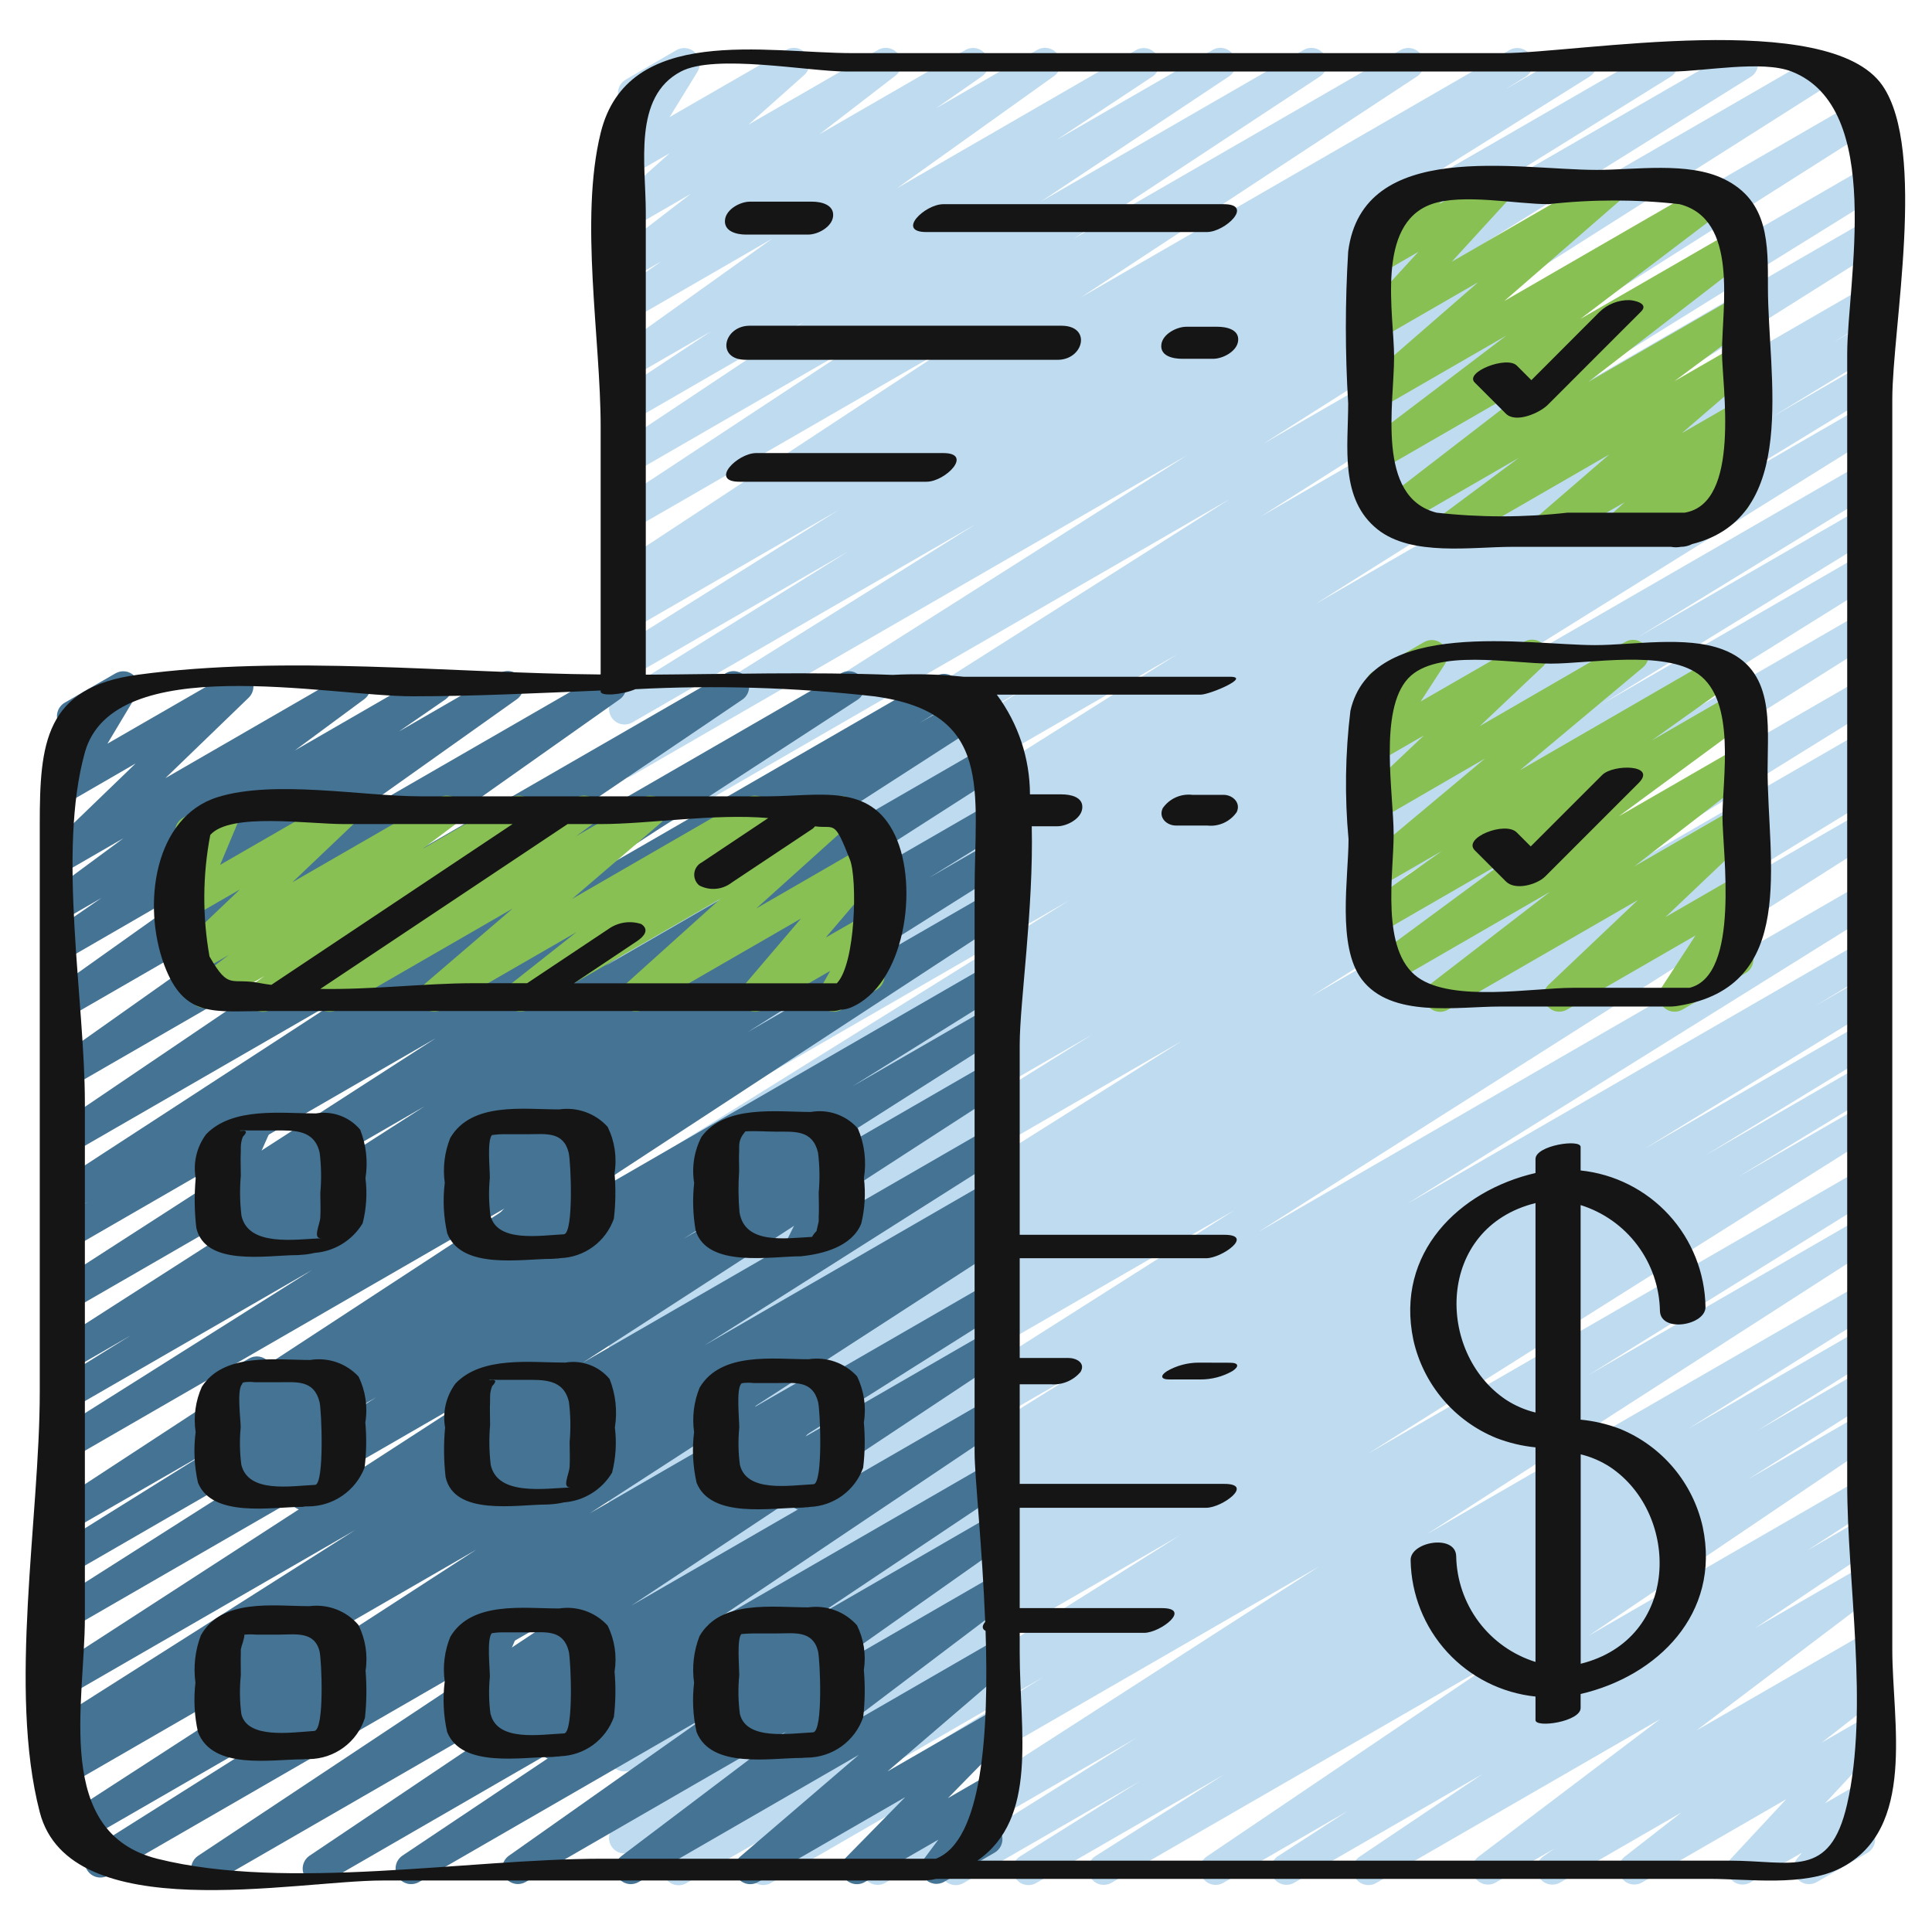 <?xml version="1.0" encoding="UTF-8"?> <svg xmlns="http://www.w3.org/2000/svg" width="100" height="100" viewBox="0 0 100 100" fill="none"> <path d="M35.122 97.581C34.947 97.58 34.777 97.523 34.638 97.418C34.498 97.313 34.397 97.165 34.348 96.997C34.3 96.829 34.307 96.65 34.369 96.487C34.432 96.324 34.545 96.185 34.693 96.092L61.058 79.479L32.709 95.842C32.526 95.94 32.312 95.963 32.112 95.907C31.912 95.852 31.742 95.721 31.636 95.542C31.53 95.364 31.497 95.151 31.543 94.949C31.59 94.747 31.713 94.57 31.887 94.456L39.043 90.09L32.709 93.747C32.526 93.845 32.312 93.868 32.112 93.812C31.912 93.756 31.742 93.626 31.636 93.447C31.53 93.269 31.497 93.056 31.543 92.854C31.59 92.652 31.713 92.475 31.887 92.361L40.758 86.942L32.711 91.587C32.528 91.688 32.312 91.714 32.11 91.66C31.908 91.605 31.735 91.474 31.628 91.294C31.52 91.114 31.488 90.899 31.536 90.695C31.584 90.491 31.71 90.314 31.887 90.201L43.929 82.823L32.709 89.297C32.526 89.397 32.311 89.421 32.109 89.366C31.908 89.31 31.736 89.179 31.63 88.999C31.524 88.819 31.491 88.605 31.539 88.402C31.587 88.199 31.712 88.022 31.888 87.91L35.085 85.974L32.709 87.344C32.527 87.44 32.315 87.462 32.116 87.407C31.918 87.351 31.748 87.222 31.642 87.045C31.535 86.869 31.501 86.658 31.545 86.457C31.59 86.255 31.71 86.079 31.88 85.963L56.201 70.792L32.709 84.355C32.527 84.455 32.313 84.481 32.112 84.427C31.911 84.373 31.738 84.243 31.631 84.065C31.523 83.887 31.488 83.674 31.534 83.471C31.579 83.268 31.702 83.091 31.875 82.976L63.909 62.631L32.709 80.645C32.526 80.746 32.31 80.772 32.108 80.718C31.906 80.663 31.733 80.532 31.626 80.352C31.519 80.172 31.486 79.957 31.534 79.753C31.583 79.549 31.709 79.372 31.885 79.26L43.964 71.858L32.709 78.352C32.526 78.451 32.311 78.476 32.109 78.421C31.908 78.365 31.736 78.234 31.63 78.054C31.524 77.874 31.491 77.66 31.539 77.457C31.587 77.254 31.712 77.077 31.888 76.964L32.603 76.531C32.416 76.602 32.209 76.602 32.023 76.53C31.836 76.457 31.683 76.319 31.593 76.14C31.503 75.961 31.483 75.755 31.537 75.563C31.59 75.37 31.713 75.204 31.882 75.097L52.688 62.194L32.709 73.729C32.526 73.831 32.311 73.859 32.109 73.805C31.906 73.751 31.733 73.621 31.624 73.442C31.516 73.262 31.482 73.048 31.529 72.844C31.576 72.64 31.701 72.462 31.877 72.348L61.191 53.871L32.709 70.313C32.526 70.413 32.312 70.439 32.11 70.385C31.909 70.331 31.736 70.2 31.629 70.021C31.521 69.842 31.487 69.629 31.534 69.425C31.581 69.222 31.705 69.044 31.88 68.931L56.535 53.548L32.709 67.297C32.526 67.398 32.31 67.424 32.108 67.369C31.906 67.315 31.733 67.183 31.626 67.003C31.519 66.823 31.486 66.609 31.534 66.405C31.583 66.201 31.709 66.024 31.885 65.911L46.129 57.155L32.709 64.905C32.526 65.001 32.314 65.024 32.115 64.968C31.916 64.912 31.746 64.781 31.64 64.604C31.535 64.427 31.501 64.215 31.547 64.014C31.592 63.812 31.713 63.636 31.885 63.521L44.249 55.94L32.709 62.602C32.526 62.712 32.306 62.744 32.099 62.692C31.891 62.64 31.713 62.508 31.603 62.324C31.493 62.141 31.46 61.921 31.512 61.713C31.564 61.506 31.697 61.328 31.88 61.218L55.38 46.581L32.709 59.669C32.526 59.767 32.312 59.791 32.112 59.735C31.912 59.679 31.742 59.548 31.636 59.37C31.53 59.191 31.497 58.979 31.543 58.776C31.59 58.574 31.713 58.398 31.887 58.284L40.633 52.94L32.709 57.514C32.526 57.61 32.314 57.631 32.116 57.575C31.917 57.518 31.748 57.388 31.643 57.21C31.538 57.033 31.505 56.822 31.55 56.621C31.596 56.42 31.717 56.244 31.888 56.129L37.314 52.824L32.709 55.484C32.526 55.584 32.311 55.608 32.109 55.553C31.908 55.497 31.736 55.366 31.63 55.186C31.524 55.006 31.491 54.792 31.539 54.589C31.587 54.386 31.712 54.209 31.888 54.097L34.135 52.732L32.709 53.555C32.527 53.652 32.314 53.676 32.115 53.621C31.916 53.566 31.745 53.437 31.639 53.26C31.532 53.083 31.497 52.872 31.541 52.67C31.586 52.469 31.706 52.292 31.877 52.176L60.946 33.856L32.709 50.161C32.526 50.264 32.31 50.292 32.106 50.238C31.903 50.184 31.729 50.053 31.621 49.872C31.513 49.692 31.48 49.477 31.529 49.272C31.578 49.067 31.704 48.89 31.882 48.777L53.13 35.592L32.709 47.381C32.527 47.481 32.313 47.507 32.112 47.453C31.911 47.399 31.738 47.269 31.631 47.091C31.523 46.913 31.488 46.7 31.534 46.497C31.579 46.294 31.702 46.117 31.875 46.002L63.64 25.84L32.709 43.7C32.527 43.8 32.313 43.826 32.112 43.772C31.911 43.718 31.738 43.589 31.631 43.411C31.523 43.232 31.488 43.02 31.534 42.816C31.579 42.613 31.702 42.436 31.875 42.321L61.451 23.558L32.709 40.151C32.526 40.252 32.312 40.278 32.11 40.224C31.909 40.169 31.736 40.039 31.629 39.86C31.521 39.681 31.487 39.467 31.534 39.264C31.581 39.06 31.705 38.883 31.88 38.769L50.517 27.124L32.709 37.405C32.527 37.502 32.313 37.526 32.114 37.471C31.914 37.415 31.744 37.285 31.637 37.108C31.531 36.93 31.497 36.718 31.543 36.516C31.588 36.314 31.709 36.137 31.882 36.023L43.914 28.539L32.709 35C32.527 35.099 32.313 35.123 32.113 35.069C31.913 35.014 31.741 34.884 31.634 34.707C31.527 34.529 31.493 34.316 31.538 34.114C31.584 33.911 31.706 33.734 31.879 33.619L43.422 26.389L32.709 32.581C32.527 32.676 32.315 32.697 32.117 32.641C31.919 32.585 31.75 32.456 31.644 32.279C31.539 32.102 31.505 31.892 31.549 31.691C31.594 31.49 31.713 31.314 31.883 31.198L32.948 30.539L32.709 30.676C32.528 30.779 32.313 30.808 32.11 30.756C31.908 30.704 31.733 30.576 31.624 30.398C31.514 30.22 31.478 30.006 31.523 29.802C31.568 29.598 31.69 29.419 31.864 29.303L49.283 17.852L32.708 27.419C32.526 27.528 32.308 27.561 32.102 27.511C31.896 27.461 31.718 27.331 31.607 27.151C31.496 26.97 31.46 26.753 31.507 26.547C31.555 26.34 31.682 26.16 31.861 26.047L44.603 17.648L32.708 24.516C32.527 24.615 32.315 24.641 32.116 24.588C31.916 24.536 31.745 24.409 31.636 24.234C31.527 24.059 31.49 23.849 31.531 23.647C31.572 23.445 31.689 23.267 31.858 23.148L41.603 16.661L32.708 21.797C32.526 21.902 32.311 21.932 32.107 21.881C31.903 21.83 31.728 21.702 31.617 21.523C31.507 21.345 31.47 21.13 31.515 20.925C31.561 20.721 31.684 20.541 31.859 20.426L36.817 17.143L32.708 19.516C32.528 19.618 32.316 19.648 32.116 19.599C31.915 19.55 31.741 19.425 31.63 19.252C31.518 19.078 31.477 18.868 31.516 18.665C31.554 18.462 31.669 18.282 31.837 18.161L39.967 12.355L32.709 16.548C32.529 16.649 32.318 16.677 32.118 16.626C31.918 16.576 31.745 16.45 31.635 16.276C31.524 16.102 31.485 15.893 31.524 15.691C31.564 15.488 31.679 15.309 31.846 15.189L34.235 13.526L32.709 14.406C32.532 14.509 32.322 14.54 32.123 14.493C31.923 14.447 31.749 14.326 31.635 14.156C31.521 13.985 31.477 13.778 31.51 13.576C31.544 13.374 31.653 13.192 31.816 13.068L35.749 10.039L32.708 11.795C32.536 11.885 32.338 11.91 32.15 11.866C31.961 11.822 31.795 11.712 31.681 11.555C31.567 11.399 31.514 11.207 31.53 11.014C31.546 10.821 31.631 10.64 31.769 10.505L34.672 7.924L32.714 9.053C32.559 9.142 32.379 9.176 32.202 9.151C32.025 9.126 31.861 9.043 31.736 8.915C31.612 8.787 31.533 8.621 31.513 8.443C31.493 8.266 31.532 8.087 31.625 7.934L33.077 5.574C32.888 5.646 32.678 5.643 32.491 5.568C32.303 5.492 32.151 5.349 32.064 5.166C31.977 4.983 31.962 4.775 32.022 4.581C32.081 4.388 32.212 4.224 32.387 4.122L35.011 2.595C35.166 2.505 35.347 2.47 35.525 2.494C35.703 2.519 35.867 2.602 35.992 2.731C36.118 2.86 36.196 3.026 36.216 3.205C36.236 3.383 36.195 3.563 36.101 3.716L34.659 6.06L40.693 2.581C40.866 2.484 41.068 2.454 41.261 2.497C41.454 2.539 41.625 2.651 41.741 2.812C41.857 2.972 41.91 3.169 41.889 3.366C41.869 3.563 41.778 3.745 41.632 3.879L38.74 6.452L45.453 2.581C45.63 2.481 45.838 2.452 46.036 2.499C46.233 2.546 46.406 2.666 46.519 2.835C46.632 3.004 46.677 3.21 46.645 3.41C46.613 3.611 46.506 3.792 46.346 3.918L42.419 6.945L49.98 2.581C50.16 2.483 50.37 2.458 50.567 2.509C50.765 2.56 50.936 2.685 51.045 2.857C51.155 3.029 51.195 3.237 51.157 3.438C51.12 3.638 51.007 3.817 50.843 3.939L48.459 5.6L53.69 2.581C53.869 2.478 54.081 2.449 54.282 2.498C54.482 2.547 54.656 2.671 54.768 2.845C54.88 3.019 54.92 3.229 54.882 3.431C54.843 3.634 54.728 3.815 54.561 3.935L46.429 9.742L58.825 2.581C59.005 2.486 59.215 2.463 59.411 2.516C59.608 2.569 59.777 2.695 59.885 2.868C59.992 3.04 60.031 3.247 59.992 3.447C59.954 3.647 59.841 3.825 59.677 3.945L54.714 7.227L62.779 2.576C62.959 2.477 63.171 2.451 63.37 2.504C63.57 2.556 63.741 2.683 63.85 2.858C63.959 3.033 63.996 3.243 63.955 3.445C63.914 3.647 63.797 3.825 63.629 3.943L53.887 10.427L67.483 2.581C67.665 2.479 67.878 2.452 68.079 2.504C68.281 2.556 68.454 2.684 68.563 2.861C68.672 3.037 68.709 3.25 68.666 3.453C68.622 3.656 68.502 3.835 68.33 3.952L55.572 12.356L72.508 2.581C72.689 2.482 72.901 2.457 73.1 2.51C73.3 2.563 73.471 2.69 73.579 2.866C73.688 3.041 73.725 3.252 73.683 3.454C73.64 3.656 73.522 3.834 73.353 3.952L55.933 15.403L78.153 2.581C78.335 2.483 78.549 2.459 78.748 2.515C78.948 2.57 79.118 2.7 79.225 2.878C79.331 3.055 79.365 3.267 79.319 3.469C79.274 3.671 79.153 3.848 78.98 3.963L77.911 4.624L81.451 2.581C81.634 2.478 81.849 2.451 82.052 2.505C82.254 2.558 82.428 2.688 82.536 2.868C82.644 3.047 82.678 3.262 82.631 3.466C82.584 3.67 82.459 3.847 82.283 3.961L70.743 11.185L85.658 2.581C85.841 2.48 86.055 2.454 86.257 2.508C86.458 2.563 86.631 2.693 86.738 2.872C86.846 3.051 86.879 3.265 86.832 3.468C86.785 3.672 86.662 3.849 86.487 3.963L74.438 11.451L89.816 2.581C89.998 2.484 90.21 2.462 90.409 2.517C90.607 2.573 90.777 2.702 90.883 2.879C90.989 3.055 91.024 3.266 90.979 3.467C90.935 3.669 90.815 3.845 90.645 3.961L72.017 15.595L94.114 2.839C94.296 2.743 94.508 2.72 94.706 2.774C94.904 2.829 95.074 2.958 95.181 3.134C95.287 3.31 95.323 3.52 95.279 3.721C95.236 3.922 95.117 4.099 94.948 4.216L65.372 22.979L96.179 5.2C96.361 5.101 96.574 5.076 96.774 5.131C96.974 5.185 97.145 5.314 97.252 5.491C97.36 5.668 97.395 5.879 97.351 6.082C97.306 6.284 97.186 6.461 97.014 6.577L65.256 26.739L96.322 8.792C96.505 8.689 96.722 8.661 96.925 8.715C97.128 8.769 97.302 8.9 97.41 9.081C97.518 9.261 97.551 9.477 97.502 9.681C97.454 9.886 97.327 10.063 97.15 10.176L75.901 23.36L96.322 11.571C96.504 11.473 96.717 11.45 96.916 11.505C97.115 11.559 97.286 11.689 97.393 11.865C97.499 12.042 97.534 12.253 97.49 12.455C97.446 12.657 97.326 12.834 97.154 12.95L68.085 31.266L96.322 14.963C96.506 14.854 96.726 14.823 96.933 14.876C97.141 14.929 97.318 15.062 97.427 15.247C97.536 15.431 97.567 15.651 97.514 15.858C97.461 16.065 97.327 16.243 97.143 16.352L94.896 17.714L96.322 16.893C96.505 16.798 96.718 16.777 96.916 16.833C97.114 16.89 97.283 17.02 97.388 17.198C97.493 17.375 97.526 17.586 97.481 17.787C97.435 17.988 97.314 18.164 97.143 18.279L91.717 21.584L96.322 18.926C96.506 18.821 96.723 18.793 96.928 18.847C97.132 18.901 97.307 19.033 97.415 19.215C97.523 19.397 97.555 19.614 97.504 19.819C97.454 20.025 97.325 20.202 97.145 20.313L88.398 25.655L96.322 21.081C96.413 21.026 96.514 20.99 96.618 20.975C96.723 20.959 96.83 20.964 96.933 20.99C97.035 21.016 97.132 21.062 97.217 21.125C97.302 21.188 97.374 21.267 97.429 21.358C97.483 21.449 97.519 21.55 97.534 21.654C97.55 21.759 97.545 21.866 97.519 21.969C97.493 22.071 97.448 22.168 97.384 22.253C97.321 22.338 97.242 22.41 97.151 22.464L73.637 37.11L96.324 24.013C96.507 23.916 96.719 23.894 96.918 23.95C97.117 24.006 97.287 24.136 97.393 24.314C97.498 24.491 97.532 24.702 97.486 24.904C97.441 25.105 97.32 25.282 97.148 25.397L84.783 32.977L96.324 26.316C96.507 26.215 96.723 26.189 96.925 26.243C97.127 26.298 97.3 26.43 97.407 26.61C97.514 26.79 97.547 27.004 97.499 27.208C97.45 27.412 97.325 27.589 97.148 27.701L82.903 36.452L96.329 28.71C96.511 28.613 96.723 28.591 96.922 28.646C97.12 28.702 97.29 28.831 97.396 29.008C97.502 29.184 97.537 29.395 97.492 29.596C97.448 29.798 97.328 29.974 97.158 30.09L72.498 45.484L96.324 31.729C96.506 31.632 96.719 31.608 96.918 31.663C97.117 31.717 97.288 31.847 97.394 32.023C97.501 32.2 97.536 32.411 97.492 32.613C97.447 32.815 97.327 32.992 97.156 33.108L67.841 51.584L96.324 35.14C96.507 35.037 96.723 35.01 96.927 35.063C97.13 35.117 97.304 35.248 97.412 35.429C97.52 35.609 97.553 35.825 97.504 36.03C97.455 36.234 97.329 36.412 97.151 36.524L76.345 49.427L96.322 37.894C96.506 37.791 96.722 37.765 96.926 37.82C97.129 37.875 97.302 38.007 97.409 38.188C97.516 38.369 97.548 38.585 97.498 38.79C97.448 38.994 97.32 39.171 97.141 39.282L96.429 39.714C96.617 39.639 96.826 39.636 97.016 39.708C97.206 39.78 97.361 39.921 97.452 40.102C97.542 40.284 97.561 40.493 97.504 40.688C97.448 40.882 97.32 41.048 97.146 41.153L85.07 48.548L96.324 42.051C96.506 41.951 96.72 41.925 96.921 41.979C97.122 42.033 97.295 42.163 97.402 42.341C97.51 42.519 97.545 42.732 97.499 42.935C97.454 43.138 97.331 43.316 97.158 43.431L65.124 63.771L96.324 45.758C96.507 45.657 96.721 45.631 96.923 45.686C97.124 45.74 97.297 45.871 97.404 46.05C97.512 46.229 97.546 46.442 97.499 46.646C97.452 46.849 97.328 47.026 97.153 47.14L72.832 62.311L96.324 48.75C96.507 48.65 96.722 48.625 96.924 48.681C97.125 48.736 97.297 48.868 97.403 49.048C97.509 49.227 97.542 49.441 97.494 49.645C97.445 49.848 97.32 50.024 97.145 50.137L93.948 52.072L96.324 50.702C96.508 50.592 96.728 50.56 96.935 50.613C97.037 50.639 97.134 50.685 97.219 50.749C97.304 50.812 97.375 50.892 97.429 50.983C97.484 51.074 97.519 51.175 97.534 51.28C97.549 51.385 97.544 51.491 97.518 51.594C97.492 51.697 97.445 51.793 97.382 51.878C97.319 51.963 97.239 52.035 97.148 52.089L85.106 59.468L96.324 52.992C96.507 52.887 96.725 52.859 96.929 52.913C97.134 52.967 97.309 53.099 97.417 53.281C97.525 53.463 97.557 53.68 97.506 53.885C97.456 54.091 97.326 54.268 97.146 54.379L88.275 59.797L96.322 55.151C96.506 55.047 96.723 55.019 96.928 55.073C97.132 55.127 97.307 55.259 97.415 55.441C97.523 55.623 97.555 55.84 97.504 56.045C97.454 56.25 97.325 56.428 97.145 56.539L89.988 60.903L96.324 57.258C96.507 57.156 96.722 57.128 96.924 57.182C97.127 57.236 97.3 57.366 97.409 57.545C97.517 57.725 97.551 57.939 97.504 58.143C97.457 58.347 97.332 58.525 97.156 58.639L70.806 75.243L96.332 60.508C96.514 60.41 96.728 60.387 96.927 60.442C97.127 60.498 97.297 60.627 97.404 60.805C97.51 60.983 97.544 61.195 97.499 61.397C97.453 61.599 97.332 61.775 97.159 61.89L82.212 71.179L96.332 63.027C96.514 62.927 96.727 62.901 96.928 62.955C97.129 63.008 97.301 63.137 97.409 63.314C97.517 63.492 97.553 63.704 97.508 63.907C97.464 64.109 97.343 64.287 97.171 64.403L73.843 79.416L96.324 66.439C96.507 66.333 96.724 66.304 96.929 66.356C97.133 66.409 97.309 66.541 97.418 66.722C97.527 66.903 97.56 67.12 97.511 67.325C97.462 67.531 97.334 67.709 97.154 67.821L87.39 73.95L96.324 68.789C96.507 68.683 96.724 68.654 96.929 68.707C97.133 68.76 97.309 68.891 97.418 69.072C97.527 69.253 97.56 69.47 97.511 69.675C97.462 69.881 97.334 70.059 97.154 70.171L90.998 74.032L96.32 70.96C96.503 70.859 96.717 70.833 96.918 70.887C97.119 70.941 97.291 71.071 97.399 71.249C97.507 71.427 97.542 71.64 97.496 71.843C97.45 72.046 97.328 72.224 97.154 72.339L90.492 76.563L96.32 73.198C96.501 73.095 96.715 73.066 96.917 73.117C97.119 73.168 97.293 73.295 97.403 73.471C97.514 73.648 97.552 73.86 97.509 74.064C97.467 74.267 97.347 74.447 97.175 74.564L82.221 84.671L96.32 76.532C96.503 76.428 96.718 76.4 96.921 76.452C97.124 76.504 97.298 76.634 97.408 76.813C97.517 76.992 97.552 77.206 97.506 77.41C97.46 77.615 97.336 77.793 97.161 77.908L93.548 80.248L96.329 78.644C96.509 78.543 96.722 78.516 96.921 78.568C97.121 78.62 97.294 78.746 97.403 78.922C97.513 79.097 97.551 79.307 97.51 79.51C97.468 79.712 97.351 79.891 97.182 80.01L90.858 84.263L96.329 81.105C96.506 81.006 96.714 80.977 96.912 81.025C97.109 81.073 97.281 81.194 97.394 81.363C97.506 81.533 97.55 81.738 97.517 81.939C97.485 82.139 97.378 82.32 97.217 82.445L87.812 89.566L96.329 84.65C96.508 84.549 96.72 84.522 96.92 84.572C97.12 84.623 97.292 84.748 97.403 84.922C97.513 85.096 97.553 85.305 97.514 85.508C97.474 85.71 97.359 85.89 97.192 86.01L96.472 86.511C96.653 86.45 96.849 86.454 97.027 86.524C97.204 86.594 97.351 86.724 97.442 86.892C97.532 87.06 97.56 87.254 97.521 87.441C97.482 87.627 97.377 87.794 97.227 87.911L94.29 90.198L96.329 89.021C96.496 88.925 96.692 88.892 96.881 88.929C97.071 88.965 97.241 89.068 97.361 89.219C97.481 89.37 97.543 89.559 97.535 89.752C97.528 89.944 97.452 90.128 97.32 90.269L94.467 93.334L96.329 92.26C96.492 92.166 96.683 92.133 96.869 92.165C97.055 92.198 97.223 92.295 97.345 92.439C97.467 92.583 97.534 92.765 97.536 92.953C97.537 93.142 97.472 93.325 97.353 93.471L96.546 94.455C96.688 94.51 96.811 94.605 96.902 94.727C96.992 94.85 97.046 94.995 97.057 95.147C97.068 95.299 97.036 95.451 96.965 95.585C96.893 95.719 96.785 95.831 96.653 95.906L94.041 97.414C93.878 97.509 93.686 97.543 93.5 97.511C93.314 97.478 93.145 97.382 93.022 97.237C92.9 97.093 92.833 96.911 92.831 96.722C92.83 96.532 92.895 96.349 93.016 96.203L93.269 95.895L90.595 97.439C90.428 97.533 90.232 97.565 90.043 97.529C89.855 97.492 89.686 97.389 89.566 97.239C89.446 97.089 89.384 96.901 89.391 96.709C89.398 96.517 89.473 96.333 89.603 96.192L92.454 93.127L84.99 97.437C84.813 97.537 84.605 97.567 84.407 97.521C84.209 97.474 84.036 97.355 83.923 97.186C83.809 97.018 83.764 96.812 83.795 96.612C83.826 96.411 83.932 96.229 84.091 96.103L87.03 93.814L80.751 97.44C80.571 97.544 80.358 97.573 80.157 97.524C79.955 97.474 79.781 97.349 79.669 97.174C79.558 96.998 79.518 96.787 79.559 96.583C79.599 96.38 79.717 96.2 79.887 96.081L80.454 95.685L77.409 97.444C77.232 97.543 77.023 97.571 76.826 97.523C76.629 97.475 76.456 97.354 76.344 97.185C76.232 97.016 76.188 96.81 76.22 96.609C76.253 96.409 76.36 96.228 76.52 96.103L85.929 88.981L71.259 97.448C71.169 97.504 71.069 97.542 70.965 97.56C70.861 97.577 70.754 97.574 70.65 97.55C70.442 97.502 70.261 97.373 70.148 97.192C70.035 97.01 69.998 96.791 70.046 96.583C70.094 96.375 70.223 96.194 70.404 96.081L76.732 91.827L66.988 97.451C66.806 97.555 66.591 97.584 66.388 97.532C66.185 97.479 66.01 97.35 65.901 97.171C65.792 96.992 65.757 96.778 65.803 96.573C65.849 96.369 65.972 96.19 66.148 96.076L69.762 93.735L63.321 97.455C63.14 97.558 62.926 97.587 62.724 97.536C62.522 97.485 62.348 97.358 62.238 97.182C62.127 97.005 62.089 96.793 62.132 96.589C62.174 96.386 62.294 96.206 62.466 96.089L77.414 85.984L57.53 97.453C57.348 97.558 57.131 97.586 56.928 97.534C56.724 97.481 56.549 97.351 56.44 97.171C56.331 96.991 56.297 96.776 56.344 96.571C56.392 96.366 56.518 96.188 56.695 96.074L63.362 91.847L53.648 97.456C53.465 97.567 53.245 97.6 53.037 97.548C52.83 97.497 52.651 97.365 52.541 97.181C52.43 96.998 52.397 96.778 52.449 96.571C52.5 96.363 52.632 96.184 52.816 96.074L58.992 92.203L49.887 97.458C49.703 97.568 49.484 97.601 49.276 97.55C49.068 97.498 48.89 97.366 48.779 97.183C48.669 97 48.636 96.78 48.688 96.572C48.739 96.365 48.871 96.186 49.054 96.076L58.83 89.947L45.814 97.46C45.632 97.56 45.419 97.586 45.218 97.532C45.017 97.479 44.845 97.35 44.737 97.173C44.629 96.995 44.593 96.783 44.638 96.58C44.682 96.378 44.803 96.2 44.975 96.084L68.288 81.074L39.901 97.464C39.718 97.568 39.502 97.595 39.298 97.541C39.095 97.487 38.921 97.356 38.813 97.176C38.705 96.995 38.672 96.78 38.721 96.575C38.769 96.371 38.896 96.193 39.074 96.081L54.012 86.797L35.529 97.469C35.406 97.542 35.265 97.581 35.122 97.581Z" fill="#BFDBF0"></path> <path d="M10.701 97.534C10.528 97.534 10.359 97.478 10.22 97.375C10.08 97.272 9.978 97.126 9.928 96.96C9.877 96.794 9.882 96.616 9.941 96.453C10 96.29 10.11 96.15 10.255 96.055L29.581 83.225L5.585 97.08C5.403 97.181 5.189 97.207 4.988 97.153C4.787 97.099 4.614 96.969 4.507 96.791C4.399 96.613 4.364 96.4 4.41 96.197C4.456 95.994 4.578 95.816 4.751 95.701L16.434 88.33L4.014 95.496C3.832 95.6 3.617 95.629 3.414 95.576C3.211 95.524 3.036 95.395 2.927 95.216C2.818 95.037 2.783 94.823 2.829 94.618C2.875 94.414 2.999 94.235 3.174 94.121L24.663 80.204L3.677 92.321C3.494 92.42 3.28 92.445 3.079 92.389C2.879 92.334 2.707 92.204 2.6 92.025C2.494 91.846 2.46 91.633 2.507 91.43C2.554 91.228 2.677 91.051 2.851 90.937L3.658 90.44C3.475 90.526 3.266 90.541 3.073 90.481C2.88 90.421 2.717 90.291 2.615 90.116C2.514 89.941 2.482 89.734 2.526 89.537C2.569 89.339 2.686 89.165 2.851 89.05L18.387 79.193L3.677 87.682C3.496 87.781 3.283 87.806 3.083 87.752C2.884 87.698 2.712 87.57 2.605 87.394C2.497 87.218 2.461 87.007 2.504 86.804C2.547 86.602 2.666 86.424 2.837 86.308L24.685 72.154L3.677 84.284C3.587 84.338 3.486 84.375 3.381 84.391C3.277 84.407 3.17 84.402 3.067 84.377C2.964 84.351 2.867 84.306 2.782 84.243C2.696 84.181 2.624 84.102 2.569 84.011C2.514 83.92 2.478 83.82 2.462 83.715C2.446 83.61 2.451 83.503 2.476 83.4C2.501 83.298 2.547 83.201 2.609 83.115C2.672 83.03 2.751 82.958 2.842 82.903L19.488 72.314L3.676 81.451C3.493 81.547 3.281 81.57 3.083 81.515C2.884 81.459 2.714 81.33 2.608 81.153C2.502 80.976 2.467 80.766 2.512 80.564C2.556 80.363 2.676 80.186 2.847 80.071L10.739 75.15L3.676 79.217C3.495 79.314 3.284 79.337 3.086 79.284C2.888 79.23 2.718 79.103 2.61 78.928C2.503 78.753 2.466 78.544 2.507 78.343C2.548 78.142 2.665 77.965 2.832 77.846L26.916 62.088L3.676 75.504C3.493 75.602 3.281 75.626 3.082 75.571C2.882 75.516 2.712 75.387 2.605 75.21C2.498 75.033 2.464 74.822 2.508 74.62C2.552 74.418 2.672 74.241 2.843 74.126L16.16 65.729L3.676 72.935C3.492 73.038 3.276 73.066 3.073 73.012C2.87 72.958 2.696 72.827 2.588 72.646C2.48 72.466 2.447 72.25 2.495 72.046C2.544 71.841 2.671 71.664 2.848 71.551L6.75 69.132L3.676 70.906C3.494 71 3.284 71.022 3.087 70.967C2.891 70.912 2.722 70.784 2.616 70.61C2.509 70.435 2.473 70.227 2.515 70.027C2.556 69.827 2.672 69.65 2.839 69.532L21.982 57.258L3.676 67.826C3.494 67.925 3.28 67.952 3.079 67.898C2.879 67.845 2.707 67.716 2.598 67.539C2.49 67.361 2.455 67.149 2.499 66.946C2.544 66.743 2.665 66.566 2.837 66.45L22.555 53.737L3.684 64.635C3.501 64.733 3.288 64.756 3.088 64.701C2.889 64.646 2.718 64.516 2.612 64.338C2.505 64.16 2.472 63.949 2.517 63.747C2.563 63.544 2.684 63.368 2.856 63.253L4.56 62.196L3.684 62.701C3.502 62.803 3.288 62.83 3.086 62.778C2.885 62.725 2.712 62.596 2.603 62.419C2.494 62.241 2.458 62.028 2.503 61.825C2.547 61.621 2.669 61.443 2.842 61.327L18.132 51.377L3.676 59.719C3.495 59.818 3.284 59.844 3.085 59.792C2.886 59.74 2.714 59.614 2.605 59.44C2.495 59.266 2.457 59.056 2.497 58.854C2.537 58.653 2.653 58.474 2.821 58.355L18.847 47.506L3.676 56.264C3.496 56.368 3.283 56.398 3.082 56.349C2.881 56.3 2.706 56.175 2.594 56.001C2.482 55.826 2.442 55.615 2.481 55.412C2.521 55.208 2.637 55.028 2.806 54.908L16.813 45L3.676 52.58C3.497 52.679 3.287 52.706 3.088 52.657C2.89 52.606 2.718 52.483 2.607 52.311C2.497 52.139 2.455 51.931 2.492 51.73C2.529 51.529 2.64 51.349 2.805 51.227L11.902 44.759L3.676 49.516C3.495 49.619 3.282 49.648 3.08 49.598C2.879 49.548 2.704 49.422 2.593 49.246C2.482 49.07 2.444 48.858 2.485 48.655C2.527 48.451 2.645 48.271 2.816 48.153L5.255 46.477L3.676 47.388C3.497 47.49 3.287 47.521 3.087 47.473C2.887 47.425 2.713 47.303 2.6 47.13C2.488 46.959 2.445 46.75 2.481 46.548C2.517 46.345 2.628 46.164 2.793 46.042L6.39 43.387L3.676 44.955C3.505 45.056 3.304 45.09 3.109 45.052C2.915 45.014 2.741 44.906 2.622 44.748C2.502 44.59 2.445 44.394 2.46 44.196C2.476 43.998 2.564 43.814 2.708 43.677L7.021 39.516L3.676 41.451C3.522 41.542 3.341 41.579 3.164 41.555C2.987 41.531 2.822 41.448 2.698 41.319C2.571 41.191 2.491 41.025 2.469 40.846C2.448 40.667 2.487 40.486 2.58 40.332L4.095 37.8C3.907 37.887 3.693 37.899 3.497 37.833C3.3 37.767 3.137 37.627 3.041 37.444C2.944 37.261 2.922 37.047 2.979 36.848C3.035 36.649 3.167 36.479 3.345 36.374L5.977 34.853C6.132 34.764 6.312 34.728 6.489 34.752C6.666 34.776 6.83 34.858 6.956 34.986C7.081 35.113 7.16 35.278 7.181 35.456C7.203 35.633 7.164 35.812 7.072 35.966L5.56 38.493L11.9 34.838C12.07 34.737 12.272 34.703 12.466 34.741C12.661 34.779 12.834 34.887 12.954 35.045C13.074 35.203 13.131 35.399 13.115 35.597C13.099 35.794 13.011 35.979 12.868 36.116L8.561 40.276L17.98 34.837C18.159 34.737 18.368 34.708 18.567 34.757C18.765 34.806 18.938 34.928 19.05 35.099C19.162 35.27 19.204 35.477 19.169 35.678C19.134 35.88 19.024 36.06 18.861 36.184L15.259 38.845L22.2 34.838C22.38 34.739 22.591 34.712 22.79 34.764C22.989 34.815 23.161 34.94 23.271 35.114C23.381 35.288 23.42 35.497 23.381 35.699C23.341 35.901 23.226 36.08 23.059 36.2L20.64 37.867L25.882 34.838C26.061 34.736 26.273 34.706 26.474 34.756C26.674 34.805 26.848 34.929 26.96 35.103C27.072 35.276 27.113 35.486 27.074 35.689C27.035 35.892 26.921 36.072 26.753 36.193L17.648 42.659L31.208 34.838C31.387 34.735 31.6 34.704 31.802 34.754C32.003 34.803 32.178 34.927 32.29 35.102C32.402 35.276 32.442 35.487 32.402 35.691C32.363 35.894 32.246 36.075 32.077 36.195L18.064 46.093L37.581 34.838C37.761 34.739 37.972 34.713 38.171 34.765C38.371 34.817 38.542 34.943 38.652 35.117C38.761 35.292 38.799 35.501 38.759 35.703C38.719 35.905 38.603 36.084 38.435 36.203L22.419 47.042L43.558 34.838C43.739 34.741 43.951 34.717 44.15 34.77C44.348 34.824 44.519 34.952 44.627 35.127C44.734 35.303 44.771 35.513 44.729 35.714C44.686 35.916 44.569 36.093 44.4 36.211L29.111 46.159L48.485 34.975C48.668 34.878 48.881 34.854 49.081 34.91C49.28 34.965 49.451 35.095 49.557 35.273C49.664 35.45 49.697 35.662 49.652 35.864C49.606 36.066 49.485 36.243 49.313 36.358L47.602 37.419L50.221 35.908C50.402 35.812 50.614 35.788 50.812 35.843C51.01 35.897 51.18 36.025 51.287 36.2C51.394 36.376 51.43 36.585 51.388 36.786C51.345 36.987 51.228 37.164 51.059 37.282L31.347 49.988L51.161 38.548C51.343 38.446 51.558 38.419 51.76 38.472C51.962 38.525 52.135 38.655 52.244 38.833C52.352 39.012 52.387 39.225 52.341 39.429C52.296 39.633 52.173 39.811 51.998 39.925L32.855 52.201L51.161 41.633C51.344 41.536 51.557 41.512 51.757 41.568C51.956 41.623 52.127 41.753 52.233 41.931C52.339 42.108 52.373 42.32 52.328 42.522C52.282 42.724 52.161 42.901 51.989 43.016L48.087 45.435L51.161 43.661C51.344 43.559 51.559 43.531 51.762 43.585C51.964 43.639 52.138 43.769 52.246 43.948C52.354 44.127 52.388 44.342 52.341 44.546C52.294 44.75 52.169 44.928 51.993 45.042L38.677 53.435L51.161 46.229C51.343 46.129 51.556 46.102 51.756 46.155C51.956 46.208 52.129 46.336 52.237 46.513C52.346 46.689 52.382 46.901 52.339 47.104C52.295 47.306 52.176 47.484 52.005 47.601L27.916 63.363L51.163 49.942C51.345 49.845 51.557 49.823 51.756 49.878C51.954 49.934 52.124 50.063 52.23 50.24C52.337 50.416 52.371 50.627 52.327 50.828C52.282 51.03 52.162 51.206 51.992 51.322L44.1 56.243L51.163 52.167C51.345 52.069 51.558 52.044 51.758 52.098C51.958 52.152 52.129 52.281 52.236 52.458C52.344 52.635 52.379 52.847 52.335 53.049C52.29 53.252 52.17 53.429 51.998 53.545L35.363 64.129L51.169 55.006C51.351 54.902 51.567 54.874 51.77 54.926C51.972 54.978 52.147 55.108 52.256 55.287C52.366 55.465 52.401 55.68 52.355 55.884C52.309 56.089 52.185 56.267 52.01 56.382L30.161 70.534L51.169 58.406C51.351 58.31 51.563 58.287 51.761 58.342C51.959 58.397 52.129 58.526 52.236 58.702C52.342 58.877 52.378 59.088 52.334 59.289C52.291 59.49 52.173 59.667 52.003 59.783L36.452 69.645L51.161 61.151C51.344 61.052 51.558 61.027 51.759 61.083C51.96 61.138 52.131 61.268 52.238 61.447C52.345 61.626 52.378 61.839 52.331 62.042C52.285 62.244 52.161 62.421 51.987 62.535L51.181 63.032C51.364 62.932 51.579 62.907 51.78 62.963C51.981 63.019 52.153 63.15 52.26 63.33C52.366 63.509 52.399 63.723 52.35 63.926C52.302 64.13 52.177 64.306 52.002 64.419L30.518 78.335L51.163 66.417C51.345 66.32 51.558 66.296 51.757 66.351C51.956 66.406 52.127 66.535 52.233 66.712C52.34 66.889 52.375 67.1 52.331 67.302C52.286 67.504 52.166 67.681 51.995 67.796L40.311 75.169L51.163 68.906C51.344 68.806 51.556 68.78 51.757 68.832C51.957 68.884 52.129 69.011 52.238 69.187C52.347 69.363 52.384 69.574 52.342 69.777C52.3 69.979 52.181 70.158 52.011 70.275L32.677 83.108L51.163 72.437C51.344 72.332 51.559 72.301 51.762 72.352C51.965 72.403 52.141 72.53 52.251 72.708C52.362 72.885 52.4 73.099 52.356 73.304C52.312 73.508 52.19 73.688 52.016 73.805L36.551 84.193L51.163 75.759C51.344 75.658 51.557 75.63 51.758 75.682C51.959 75.733 52.132 75.86 52.242 76.037C52.351 76.213 52.389 76.424 52.347 76.627C52.304 76.831 52.185 77.009 52.014 77.127L42.014 83.816L51.161 78.535C51.341 78.434 51.552 78.406 51.752 78.456C51.951 78.506 52.124 78.63 52.236 78.804C52.346 78.977 52.387 79.186 52.348 79.389C52.31 79.591 52.196 79.771 52.029 79.892L41.706 87.175L51.156 81.721C51.334 81.622 51.542 81.593 51.739 81.641C51.937 81.689 52.109 81.81 52.221 81.979C52.334 82.149 52.378 82.354 52.345 82.555C52.312 82.755 52.205 82.936 52.045 83.061L43.518 89.513L51.156 85.103C51.33 85.004 51.535 84.974 51.73 85.017C51.925 85.061 52.097 85.175 52.212 85.338C52.328 85.501 52.379 85.702 52.355 85.9C52.331 86.099 52.234 86.281 52.084 86.413L45.935 91.69L51.163 88.674C51.332 88.578 51.529 88.546 51.72 88.584C51.91 88.622 52.081 88.727 52.2 88.881C52.319 89.035 52.378 89.226 52.367 89.42C52.356 89.614 52.276 89.797 52.14 89.937L49.064 93.072L51.161 91.861C51.322 91.769 51.51 91.735 51.692 91.765C51.875 91.795 52.042 91.887 52.165 92.025C52.288 92.164 52.36 92.34 52.368 92.525C52.376 92.711 52.32 92.893 52.209 93.042L51.197 94.396C51.362 94.421 51.517 94.496 51.638 94.612C51.758 94.728 51.84 94.879 51.872 95.043C51.903 95.208 51.883 95.378 51.813 95.531C51.743 95.683 51.627 95.81 51.482 95.893L48.871 97.401C48.71 97.494 48.523 97.528 48.34 97.498C48.157 97.468 47.99 97.377 47.867 97.238C47.743 97.1 47.672 96.924 47.663 96.739C47.655 96.553 47.711 96.371 47.821 96.222L48.569 95.221L44.753 97.419C44.584 97.515 44.386 97.547 44.196 97.509C44.005 97.471 43.835 97.366 43.716 97.212C43.597 97.058 43.538 96.867 43.549 96.673C43.56 96.479 43.64 96.295 43.776 96.156L46.852 93.021L39.229 97.419C39.055 97.518 38.851 97.548 38.656 97.505C38.461 97.461 38.288 97.347 38.173 97.184C38.057 97.02 38.007 96.82 38.03 96.622C38.054 96.423 38.151 96.241 38.301 96.109L44.455 90.83L33.043 97.419C32.866 97.518 32.658 97.546 32.46 97.499C32.263 97.451 32.091 97.33 31.978 97.16C31.866 96.991 31.822 96.786 31.855 96.585C31.887 96.384 31.994 96.204 32.155 96.079L40.687 89.627L27.192 97.419C27.013 97.517 26.803 97.543 26.605 97.492C26.408 97.442 26.237 97.318 26.127 97.146C26.017 96.974 25.976 96.767 26.012 96.566C26.049 96.365 26.16 96.186 26.324 96.064L36.647 88.78L21.676 97.419C21.495 97.52 21.282 97.548 21.081 97.497C20.88 97.445 20.706 97.318 20.597 97.142C20.487 96.966 20.45 96.754 20.492 96.551C20.534 96.348 20.653 96.169 20.824 96.051L30.824 89.361L16.864 97.425C16.684 97.526 16.471 97.552 16.271 97.501C16.072 97.449 15.899 97.322 15.79 97.147C15.68 96.972 15.642 96.761 15.683 96.559C15.725 96.357 15.842 96.178 16.011 96.059L31.484 85.659L11.105 97.419C10.983 97.492 10.844 97.532 10.701 97.534Z" fill="#457393"></path> <path d="M13.619 52.373C13.448 52.373 13.282 52.319 13.143 52.219C13.005 52.119 12.902 51.977 12.85 51.814C12.797 51.652 12.798 51.477 12.851 51.315C12.904 51.152 13.008 51.011 13.146 50.911L13.697 50.513L10.99 52.076C10.812 52.176 10.603 52.206 10.404 52.158C10.206 52.11 10.033 51.988 9.92 51.818C9.808 51.647 9.764 51.44 9.798 51.239C9.833 51.037 9.942 50.856 10.105 50.732L11.842 49.429L10.129 50.419C9.958 50.524 9.754 50.561 9.558 50.524C9.361 50.487 9.185 50.378 9.064 50.218C8.944 50.058 8.887 49.859 8.905 49.66C8.922 49.46 9.014 49.275 9.161 49.139L12.419 46.037L10.134 47.355C9.987 47.439 9.819 47.475 9.651 47.459C9.483 47.442 9.325 47.373 9.198 47.261C9.071 47.15 8.983 47.002 8.945 46.837C8.907 46.673 8.922 46.501 8.987 46.345L10.046 43.823C9.858 43.865 9.661 43.839 9.49 43.749C9.32 43.658 9.187 43.51 9.117 43.33C9.047 43.15 9.043 42.951 9.107 42.769C9.171 42.587 9.299 42.434 9.466 42.337L11.28 41.291C11.427 41.206 11.595 41.17 11.763 41.187C11.931 41.203 12.089 41.272 12.216 41.384C12.343 41.495 12.431 41.644 12.469 41.808C12.507 41.972 12.492 42.145 12.427 42.3L11.393 44.766L17.419 41.291C17.59 41.186 17.793 41.149 17.99 41.186C18.187 41.223 18.363 41.332 18.483 41.492C18.604 41.652 18.661 41.851 18.643 42.05C18.625 42.25 18.534 42.435 18.387 42.571L15.13 45.668L22.724 41.291C22.902 41.188 23.112 41.157 23.312 41.204C23.512 41.251 23.687 41.373 23.8 41.545C23.913 41.716 23.957 41.924 23.922 42.127C23.887 42.329 23.775 42.511 23.611 42.634L21.869 43.939L26.451 41.291C26.63 41.188 26.842 41.157 27.042 41.206C27.243 41.255 27.417 41.378 27.53 41.551C27.642 41.724 27.683 41.934 27.646 42.137C27.608 42.34 27.494 42.521 27.327 42.642L26.774 43.044L29.814 41.291C29.993 41.186 30.205 41.155 30.407 41.202C30.608 41.25 30.784 41.373 30.896 41.547C31.009 41.721 31.051 41.931 31.014 42.134C30.976 42.338 30.861 42.519 30.693 42.641L29.811 43.286L33.263 41.294C33.437 41.195 33.641 41.165 33.836 41.208C34.031 41.252 34.203 41.366 34.319 41.529C34.434 41.692 34.485 41.892 34.461 42.091C34.437 42.289 34.341 42.472 34.19 42.603L29.611 46.528L38.679 41.291C38.855 41.189 39.063 41.159 39.261 41.205C39.459 41.25 39.633 41.369 39.747 41.537C39.861 41.706 39.907 41.911 39.877 42.111C39.846 42.312 39.741 42.495 39.582 42.621L36.185 45.303L43.135 41.291C43.307 41.198 43.506 41.172 43.696 41.215C43.885 41.258 44.053 41.368 44.168 41.526C44.283 41.683 44.337 41.876 44.32 42.07C44.303 42.264 44.217 42.446 44.077 42.581L39.145 47.021L44.709 43.808C44.874 43.713 45.067 43.679 45.254 43.712C45.441 43.745 45.611 43.844 45.733 43.99C45.854 44.136 45.921 44.32 45.92 44.511C45.919 44.701 45.85 44.884 45.727 45.029L42.742 48.526L44.708 47.397C44.861 47.309 45.038 47.274 45.213 47.297C45.388 47.32 45.551 47.399 45.676 47.523C45.802 47.647 45.883 47.809 45.907 47.984C45.932 48.159 45.899 48.337 45.813 48.49L45.117 49.729C45.28 49.758 45.43 49.837 45.547 49.955C45.664 50.072 45.741 50.222 45.77 50.386C45.798 50.549 45.775 50.717 45.705 50.866C45.634 51.016 45.519 51.141 45.376 51.223L43.564 52.258C43.411 52.347 43.233 52.382 43.058 52.36C42.883 52.337 42.72 52.258 42.594 52.134C42.468 52.009 42.387 51.847 42.362 51.672C42.337 51.497 42.371 51.319 42.458 51.165L42.971 50.253L39.496 52.258C39.332 52.352 39.14 52.386 38.953 52.352C38.767 52.319 38.598 52.221 38.476 52.075C38.355 51.93 38.288 51.746 38.289 51.557C38.289 51.367 38.357 51.184 38.479 51.039L41.459 47.544L33.292 52.258C33.12 52.35 32.921 52.377 32.731 52.334C32.541 52.291 32.374 52.18 32.259 52.023C32.144 51.866 32.09 51.672 32.107 51.478C32.123 51.285 32.21 51.103 32.35 50.968L37.284 46.528L27.345 52.258C27.169 52.357 26.961 52.387 26.765 52.34C26.568 52.294 26.395 52.175 26.282 52.008C26.168 51.84 26.122 51.636 26.152 51.436C26.182 51.236 26.286 51.054 26.443 50.928L29.838 48.248L22.887 52.258C22.713 52.357 22.509 52.387 22.314 52.344C22.118 52.3 21.946 52.186 21.831 52.023C21.715 51.86 21.665 51.659 21.688 51.461C21.712 51.262 21.809 51.08 21.959 50.949L26.538 47.024L17.471 52.258C17.292 52.362 17.08 52.394 16.878 52.346C16.677 52.299 16.502 52.175 16.389 52.002C16.276 51.828 16.234 51.618 16.271 51.414C16.309 51.211 16.424 51.029 16.592 50.908L17.474 50.263L14.022 52.258C13.901 52.332 13.761 52.371 13.619 52.373Z" fill="#89C053"></path> <path d="M15.745 65.274C15.605 65.274 15.468 65.238 15.346 65.17C15.225 65.101 15.123 65.002 15.051 64.883C14.98 64.763 14.94 64.627 14.937 64.487C14.933 64.348 14.966 64.21 15.032 64.087L15.654 62.924L12.379 64.814C12.207 64.917 12.003 64.952 11.806 64.913C11.61 64.874 11.435 64.763 11.316 64.602C11.197 64.441 11.142 64.241 11.162 64.042C11.182 63.843 11.275 63.658 11.424 63.524L11.803 63.169L11.742 63.203C11.594 63.288 11.424 63.324 11.255 63.306C11.086 63.288 10.927 63.218 10.8 63.104C10.674 62.99 10.586 62.84 10.551 62.674C10.515 62.507 10.533 62.334 10.601 62.179L11.59 59.958C11.432 59.975 11.272 59.947 11.129 59.877C10.986 59.807 10.866 59.698 10.783 59.563C10.73 59.471 10.696 59.369 10.682 59.264C10.668 59.159 10.675 59.052 10.702 58.95C10.729 58.847 10.777 58.751 10.841 58.667C10.906 58.583 10.987 58.512 11.079 58.459L12.898 57.411C13.045 57.326 13.216 57.289 13.385 57.307C13.555 57.325 13.714 57.396 13.841 57.51C13.967 57.624 14.055 57.775 14.09 57.941C14.126 58.108 14.107 58.281 14.038 58.437L13.091 60.567L17.096 58.256C17.268 58.155 17.471 58.121 17.667 58.161C17.862 58.2 18.036 58.311 18.154 58.472C18.273 58.632 18.328 58.831 18.308 59.029C18.289 59.228 18.197 59.412 18.05 59.546L17.535 60.03C17.685 59.999 17.841 60.012 17.984 60.066C18.127 60.121 18.252 60.215 18.344 60.337C18.435 60.46 18.49 60.606 18.502 60.759C18.513 60.912 18.481 61.065 18.409 61.2L17.646 62.627C17.816 62.644 17.977 62.714 18.104 62.828C18.232 62.942 18.32 63.093 18.355 63.26C18.391 63.427 18.373 63.601 18.304 63.757C18.234 63.913 18.117 64.043 17.969 64.129L16.148 65.161C16.026 65.233 15.887 65.272 15.745 65.274ZM28.648 65.274C28.503 65.274 28.361 65.235 28.236 65.161C28.112 65.087 28.009 64.98 27.94 64.853C27.871 64.726 27.837 64.582 27.842 64.438C27.848 64.293 27.892 64.152 27.971 64.03L28.117 63.801L25.898 65.082C25.731 65.18 25.534 65.215 25.343 65.179C25.152 65.144 24.98 65.041 24.86 64.889C24.738 64.737 24.676 64.547 24.684 64.353C24.692 64.159 24.77 63.975 24.903 63.834L26.179 62.464L24.645 63.348C24.498 63.432 24.329 63.468 24.16 63.451C23.992 63.434 23.834 63.364 23.707 63.252C23.581 63.139 23.493 62.99 23.456 62.825C23.419 62.66 23.435 62.487 23.501 62.332L24.525 59.955C24.338 59.99 24.144 59.958 23.978 59.864C23.812 59.77 23.684 59.621 23.618 59.442C23.552 59.263 23.552 59.066 23.617 58.887C23.682 58.708 23.808 58.557 23.974 58.463L25.793 57.414C25.94 57.329 26.11 57.293 26.279 57.31C26.448 57.327 26.607 57.397 26.734 57.51C26.86 57.623 26.948 57.773 26.985 57.939C27.021 58.105 27.004 58.278 26.937 58.434L25.945 60.737L30.029 58.387C30.196 58.29 30.393 58.256 30.583 58.292C30.773 58.328 30.944 58.431 31.064 58.582C31.184 58.734 31.246 58.923 31.239 59.117C31.231 59.31 31.154 59.494 31.022 59.635L29.745 61.006L30.195 60.748C30.351 60.66 30.532 60.626 30.709 60.653C30.886 60.679 31.05 60.763 31.174 60.893C31.297 61.022 31.375 61.189 31.393 61.367C31.412 61.546 31.37 61.725 31.275 61.877L30.759 62.684C30.901 62.739 31.024 62.834 31.114 62.957C31.204 63.079 31.258 63.225 31.268 63.377C31.279 63.529 31.247 63.68 31.175 63.815C31.103 63.949 30.995 64.06 30.863 64.135L29.051 65.179C28.927 65.245 28.788 65.278 28.648 65.274ZM41.493 65.274C41.356 65.274 41.221 65.239 41.1 65.172C40.98 65.105 40.879 65.009 40.807 64.892C40.734 64.775 40.693 64.642 40.687 64.505C40.68 64.367 40.709 64.231 40.77 64.108L41.585 62.469L37.94 64.566C37.768 64.669 37.564 64.704 37.368 64.665C37.171 64.625 36.997 64.514 36.877 64.353C36.758 64.192 36.703 63.993 36.723 63.794C36.743 63.594 36.837 63.41 36.985 63.276L37.469 62.813C37.318 62.881 37.149 62.901 36.986 62.87C36.822 62.839 36.673 62.758 36.557 62.639C36.441 62.52 36.365 62.368 36.34 62.204C36.314 62.039 36.339 61.871 36.413 61.722L37.28 59.948C37.102 59.949 36.929 59.89 36.788 59.782C36.646 59.674 36.544 59.522 36.498 59.35C36.452 59.178 36.465 58.996 36.533 58.831C36.602 58.667 36.722 58.53 36.877 58.442L38.696 57.393C38.846 57.306 39.02 57.269 39.193 57.288C39.365 57.307 39.527 57.382 39.654 57.5C39.78 57.619 39.865 57.775 39.896 57.946C39.927 58.116 39.903 58.293 39.825 58.448L39.04 60.046L42.672 57.95C42.844 57.845 43.049 57.809 43.246 57.847C43.444 57.886 43.619 57.997 43.739 58.158C43.859 58.32 43.914 58.52 43.894 58.721C43.873 58.921 43.779 59.106 43.629 59.24L43.145 59.693C43.296 59.619 43.466 59.595 43.632 59.623C43.798 59.651 43.951 59.729 44.07 59.849C44.188 59.968 44.267 60.121 44.294 60.287C44.322 60.453 44.296 60.623 44.222 60.774L43.335 62.558C43.516 62.549 43.694 62.602 43.84 62.707C43.988 62.811 44.095 62.963 44.146 63.136C44.197 63.309 44.188 63.495 44.121 63.662C44.054 63.83 43.933 63.97 43.777 64.061L41.896 65.146C41.776 65.225 41.637 65.269 41.493 65.274ZM15.745 78.177C15.602 78.177 15.462 78.139 15.338 78.067C15.215 77.995 15.113 77.891 15.043 77.767C14.973 77.643 14.937 77.502 14.939 77.359C14.941 77.216 14.981 77.077 15.054 76.954L15.388 76.398L12.75 77.922C12.591 78.013 12.407 78.047 12.227 78.02C12.046 77.992 11.881 77.904 11.757 77.77C11.633 77.636 11.558 77.465 11.544 77.283C11.531 77.101 11.579 76.92 11.682 76.769L13.856 73.595L11.74 74.814C11.584 74.904 11.402 74.94 11.223 74.915C11.045 74.889 10.88 74.805 10.755 74.675C10.63 74.545 10.552 74.377 10.534 74.197C10.515 74.018 10.558 73.838 10.654 73.685L11.198 72.821C11.054 72.768 10.927 72.676 10.834 72.554C10.74 72.432 10.684 72.286 10.67 72.133C10.657 71.98 10.687 71.826 10.758 71.69C10.829 71.554 10.938 71.441 11.07 71.364L12.89 70.316C13.046 70.225 13.228 70.19 13.406 70.215C13.585 70.24 13.75 70.325 13.875 70.455C14 70.585 14.078 70.753 14.096 70.933C14.114 71.112 14.072 71.292 13.975 71.445L13.761 71.785L16.129 70.424C16.287 70.333 16.471 70.299 16.651 70.326C16.832 70.354 16.997 70.442 17.121 70.576C17.245 70.71 17.32 70.881 17.334 71.063C17.347 71.245 17.299 71.426 17.196 71.577L15.019 74.751L17.291 73.438C17.446 73.35 17.626 73.315 17.803 73.34C17.979 73.364 18.143 73.447 18.268 73.574C18.392 73.702 18.471 73.867 18.492 74.044C18.513 74.221 18.475 74.4 18.383 74.553L17.782 75.553C17.933 75.597 18.069 75.685 18.171 75.805C18.273 75.926 18.338 76.074 18.357 76.231C18.376 76.387 18.348 76.546 18.277 76.688C18.207 76.829 18.096 76.947 17.959 77.025L16.148 78.064C16.026 78.137 15.887 78.176 15.745 78.177ZM26.537 78.179C26.39 78.178 26.245 78.138 26.12 78.062C25.994 77.986 25.892 77.877 25.823 77.747C25.755 77.617 25.724 77.47 25.733 77.323C25.741 77.177 25.79 77.035 25.874 76.914L27.679 74.305L24.645 76.056C24.497 76.141 24.326 76.177 24.157 76.159C23.988 76.141 23.829 76.07 23.702 75.956C23.576 75.842 23.489 75.691 23.454 75.524C23.418 75.358 23.437 75.184 23.506 75.029L24.474 72.866C24.288 72.891 24.1 72.85 23.941 72.751C23.782 72.653 23.662 72.502 23.602 72.325C23.543 72.147 23.546 71.954 23.613 71.78C23.679 71.605 23.805 71.458 23.967 71.366L25.787 70.317C25.934 70.232 26.105 70.196 26.275 70.214C26.445 70.232 26.604 70.303 26.73 70.418C26.857 70.532 26.944 70.683 26.979 70.85C27.014 71.017 26.995 71.191 26.925 71.346L25.996 73.411L29.983 71.113C30.142 71.021 30.327 70.987 30.508 71.015C30.688 71.042 30.854 71.131 30.978 71.265C31.102 71.4 31.177 71.572 31.19 71.755C31.203 71.937 31.153 72.118 31.05 72.269L29.245 74.877L30.195 74.329C30.379 74.232 30.593 74.211 30.793 74.269C30.993 74.327 31.163 74.46 31.267 74.64C31.371 74.82 31.401 75.033 31.352 75.235C31.302 75.437 31.177 75.612 31.001 75.724L26.935 78.064C26.815 78.137 26.677 78.177 26.537 78.179ZM41.551 78.177C41.407 78.177 41.266 78.138 41.142 78.066C41.018 77.992 40.916 77.888 40.846 77.762C40.776 77.636 40.741 77.493 40.745 77.349C40.749 77.206 40.791 77.065 40.867 76.943L41.103 76.564L38.683 77.956C38.52 78.05 38.329 78.084 38.144 78.051C37.958 78.019 37.789 77.923 37.667 77.779C37.545 77.636 37.477 77.454 37.475 77.266C37.473 77.077 37.537 76.894 37.656 76.748L39.579 74.393L37.54 75.571C37.389 75.661 37.213 75.699 37.039 75.68C36.864 75.661 36.701 75.585 36.573 75.465C36.445 75.345 36.36 75.186 36.331 75.013C36.302 74.84 36.33 74.662 36.411 74.506L37.242 72.872C37.066 72.867 36.896 72.805 36.759 72.695C36.622 72.585 36.525 72.433 36.482 72.262C36.439 72.091 36.453 71.912 36.522 71.75C36.591 71.588 36.711 71.453 36.864 71.366L38.683 70.317C38.834 70.227 39.01 70.189 39.185 70.208C39.359 70.227 39.523 70.302 39.65 70.423C39.778 70.543 39.863 70.702 39.892 70.875C39.922 71.048 39.894 71.226 39.812 71.382L39.083 72.816L42.588 70.806C42.752 70.711 42.943 70.677 43.129 70.709C43.315 70.741 43.484 70.837 43.607 70.981C43.73 71.124 43.798 71.307 43.8 71.496C43.801 71.684 43.737 71.868 43.617 72.014L41.695 74.355L43.098 73.548C43.254 73.457 43.436 73.421 43.615 73.446C43.794 73.471 43.96 73.555 44.085 73.685C44.211 73.816 44.289 73.984 44.307 74.164C44.325 74.344 44.282 74.525 44.185 74.677L43.63 75.567C43.776 75.618 43.904 75.71 43.999 75.832C44.094 75.954 44.152 76.1 44.166 76.254C44.18 76.407 44.15 76.562 44.079 76.699C44.008 76.836 43.899 76.95 43.766 77.027L41.954 78.071C41.832 78.141 41.693 78.178 41.551 78.177ZM15.745 91.08C15.603 91.08 15.463 91.043 15.341 90.972C15.218 90.901 15.116 90.799 15.045 90.676C14.975 90.552 14.938 90.413 14.938 90.271C14.938 90.129 14.976 89.99 15.048 89.867L15.472 89.138L12.611 90.788C12.445 90.884 12.25 90.918 12.061 90.883C11.872 90.848 11.702 90.747 11.582 90.598C11.461 90.449 11.397 90.261 11.402 90.07C11.406 89.878 11.479 89.694 11.608 89.551L13.274 87.693L11.74 88.579C11.59 88.666 11.416 88.703 11.244 88.684C11.071 88.664 10.909 88.59 10.783 88.472C10.656 88.353 10.571 88.197 10.54 88.026C10.509 87.855 10.534 87.679 10.611 87.524L11.474 85.775C11.296 85.776 11.123 85.718 10.981 85.61C10.84 85.501 10.738 85.35 10.692 85.177C10.646 85.005 10.658 84.823 10.727 84.659C10.795 84.495 10.916 84.357 11.07 84.269L12.89 83.221C13.04 83.133 13.214 83.096 13.387 83.115C13.56 83.134 13.722 83.209 13.849 83.328C13.976 83.446 14.061 83.603 14.091 83.774C14.122 83.945 14.097 84.122 14.019 84.277L13.242 85.853L16.853 83.767C17.019 83.673 17.213 83.64 17.401 83.675C17.589 83.71 17.758 83.811 17.879 83.959C17.999 84.108 18.063 84.294 18.059 84.485C18.055 84.676 17.983 84.86 17.856 85.003L16.185 86.863L17.291 86.225C17.445 86.139 17.623 86.106 17.798 86.131C17.973 86.155 18.134 86.236 18.259 86.362C18.383 86.487 18.462 86.65 18.485 86.825C18.508 87 18.473 87.177 18.385 87.33L17.74 88.445C17.897 88.482 18.04 88.565 18.149 88.684C18.259 88.803 18.33 88.953 18.353 89.113C18.377 89.273 18.351 89.436 18.281 89.582C18.21 89.727 18.098 89.848 17.958 89.929L16.148 90.967C16.026 91.04 15.887 91.079 15.745 91.08ZM28.648 91.08C28.505 91.08 28.364 91.042 28.241 90.97C28.117 90.898 28.015 90.795 27.945 90.67C27.875 90.545 27.839 90.404 27.841 90.261C27.843 90.118 27.884 89.978 27.958 89.856L28.28 89.317L25.663 90.827C25.494 90.919 25.297 90.947 25.109 90.907C24.921 90.867 24.753 90.761 24.637 90.608C24.52 90.455 24.462 90.266 24.472 90.074C24.483 89.882 24.562 89.7 24.695 89.561L25.617 88.63L24.65 89.19C24.503 89.275 24.334 89.311 24.165 89.294C23.997 89.277 23.838 89.207 23.712 89.095C23.585 88.983 23.497 88.834 23.46 88.669C23.422 88.504 23.438 88.331 23.504 88.175L24.538 85.756C24.35 85.795 24.154 85.765 23.986 85.672C23.817 85.579 23.688 85.43 23.62 85.249C23.553 85.07 23.552 84.871 23.617 84.691C23.683 84.51 23.811 84.359 23.979 84.264L25.798 83.216C25.945 83.131 26.114 83.094 26.283 83.111C26.452 83.128 26.611 83.198 26.737 83.31C26.864 83.423 26.952 83.573 26.989 83.738C27.026 83.903 27.01 84.076 26.943 84.232L25.94 86.579L30.041 84.209C30.211 84.112 30.41 84.079 30.601 84.117C30.793 84.155 30.964 84.261 31.083 84.416C31.202 84.57 31.261 84.763 31.249 84.958C31.237 85.153 31.155 85.337 31.017 85.475L30.091 86.408L30.2 86.346C30.354 86.258 30.534 86.223 30.711 86.248C30.887 86.272 31.051 86.355 31.176 86.482C31.3 86.61 31.38 86.775 31.401 86.952C31.421 87.129 31.383 87.308 31.291 87.461L30.693 88.451C30.845 88.496 30.98 88.584 31.081 88.705C31.183 88.825 31.247 88.973 31.266 89.13C31.285 89.287 31.257 89.446 31.186 89.587C31.115 89.728 31.004 89.845 30.867 89.924L29.056 90.967C28.933 91.041 28.792 91.08 28.648 91.08ZM41.551 91.08C41.415 91.08 41.282 91.046 41.163 90.98C41.044 90.915 40.943 90.82 40.871 90.706C40.798 90.591 40.755 90.46 40.747 90.324C40.738 90.189 40.764 90.053 40.822 89.93L41.675 88.114L37.869 90.309C37.704 90.403 37.511 90.436 37.324 90.401C37.137 90.367 36.968 90.267 36.847 90.121C36.727 89.974 36.662 89.789 36.664 89.599C36.666 89.409 36.735 89.226 36.859 89.082L38.548 87.137L37.543 87.717C37.387 87.808 37.205 87.843 37.026 87.818C36.848 87.793 36.683 87.708 36.558 87.578C36.433 87.448 36.355 87.28 36.337 87.101C36.319 86.921 36.361 86.741 36.458 86.588L37.001 85.724C36.857 85.671 36.73 85.579 36.637 85.457C36.544 85.335 36.487 85.189 36.473 85.036C36.46 84.883 36.491 84.73 36.562 84.593C36.632 84.457 36.741 84.344 36.874 84.267L38.693 83.219C38.849 83.129 39.031 83.093 39.21 83.118C39.388 83.144 39.553 83.228 39.678 83.358C39.803 83.488 39.881 83.656 39.899 83.836C39.917 84.015 39.875 84.196 39.779 84.348L39.564 84.688L41.935 83.327C42.1 83.232 42.294 83.199 42.481 83.233C42.669 83.267 42.838 83.366 42.959 83.513C43.081 83.66 43.146 83.846 43.143 84.036C43.141 84.227 43.071 84.41 42.946 84.555L41.254 86.49L43.103 85.424C43.251 85.34 43.423 85.305 43.592 85.325C43.762 85.344 43.921 85.417 44.046 85.533C44.172 85.648 44.257 85.801 44.291 85.968C44.324 86.136 44.303 86.309 44.232 86.464L43.316 88.416C43.498 88.404 43.678 88.454 43.828 88.558C43.978 88.662 44.088 88.813 44.141 88.988C44.194 89.162 44.185 89.35 44.118 89.519C44.05 89.689 43.927 89.83 43.769 89.921L41.958 90.964C41.835 91.038 41.695 91.078 41.551 91.08Z" fill="#457393"></path> <path d="M75.025 28.179C74.856 28.179 74.691 28.126 74.554 28.027C74.417 27.928 74.314 27.788 74.26 27.628C74.207 27.467 74.205 27.294 74.256 27.132C74.306 26.97 74.406 26.829 74.541 26.727L78.612 23.7L72.55 27.2C72.373 27.299 72.165 27.328 71.968 27.28C71.771 27.233 71.599 27.114 71.486 26.945C71.373 26.777 71.328 26.572 71.359 26.372C71.39 26.172 71.496 25.99 71.654 25.864L80.137 19.324L71.419 24.355C71.242 24.454 71.033 24.482 70.836 24.434C70.638 24.386 70.466 24.265 70.354 24.096C70.242 23.927 70.197 23.721 70.23 23.521C70.263 23.32 70.37 23.139 70.53 23.014L77.969 17.369L71.417 21.151C71.244 21.249 71.041 21.279 70.847 21.236C70.652 21.193 70.481 21.08 70.365 20.918C70.249 20.756 70.198 20.557 70.22 20.359C70.242 20.162 70.337 19.979 70.485 19.847L76.514 14.605L71.417 17.547C71.251 17.644 71.054 17.677 70.865 17.642C70.675 17.607 70.504 17.505 70.383 17.354C70.263 17.204 70.2 17.015 70.206 16.822C70.213 16.629 70.288 16.445 70.419 16.303L73.414 13.035L71.417 14.193C71.254 14.287 71.062 14.32 70.877 14.288C70.691 14.255 70.523 14.158 70.401 14.014C70.279 13.87 70.212 13.688 70.21 13.5C70.209 13.311 70.274 13.128 70.393 12.982L71.2 12.014C71.059 11.959 70.937 11.864 70.847 11.742C70.757 11.62 70.704 11.476 70.693 11.325C70.681 11.174 70.713 11.023 70.783 10.889C70.854 10.755 70.961 10.644 71.091 10.568L73.716 9.051C73.879 8.957 74.071 8.923 74.257 8.955C74.444 8.987 74.613 9.084 74.735 9.228C74.857 9.373 74.925 9.555 74.926 9.744C74.927 9.933 74.862 10.117 74.742 10.263L74.498 10.558L77.14 9.032C77.307 8.936 77.502 8.903 77.691 8.939C77.88 8.974 78.05 9.076 78.17 9.226C78.291 9.376 78.354 9.564 78.348 9.756C78.342 9.948 78.268 10.132 78.138 10.274L75.143 13.548L82.963 9.032C83.136 8.934 83.339 8.904 83.533 8.947C83.728 8.991 83.899 9.104 84.015 9.266C84.13 9.428 84.182 9.627 84.16 9.824C84.138 10.022 84.043 10.205 83.895 10.337L77.864 15.579L88.348 9.524C88.525 9.423 88.735 9.393 88.933 9.44C89.132 9.488 89.306 9.609 89.419 9.779C89.532 9.949 89.576 10.156 89.543 10.357C89.509 10.559 89.4 10.74 89.238 10.864L81.798 16.509L89.78 11.902C89.957 11.8 90.166 11.77 90.364 11.817C90.562 11.863 90.736 11.983 90.85 12.152C90.963 12.321 91.008 12.527 90.976 12.729C90.944 12.93 90.838 13.111 90.677 13.237L82.2 19.776L89.867 15.35C90.046 15.249 90.255 15.219 90.455 15.267C90.654 15.315 90.827 15.437 90.94 15.608C91.052 15.779 91.096 15.987 91.061 16.189C91.025 16.391 90.915 16.572 90.751 16.695L86.669 19.729L89.867 17.884C90.041 17.782 90.247 17.749 90.444 17.791C90.641 17.834 90.816 17.948 90.932 18.113C91.049 18.277 91.1 18.479 91.075 18.679C91.05 18.879 90.951 19.063 90.798 19.193L87.054 22.419L89.867 20.795C90.039 20.702 90.239 20.674 90.429 20.717C90.62 20.76 90.788 20.87 90.903 21.028C91.019 21.185 91.073 21.379 91.056 21.574C91.039 21.768 90.952 21.95 90.811 22.085L89.93 22.884C90.096 22.804 90.284 22.784 90.463 22.826C90.642 22.869 90.802 22.971 90.915 23.116C91.028 23.261 91.088 23.441 91.085 23.625C91.082 23.808 91.016 23.986 90.898 24.127L90.091 25.095C90.233 25.151 90.356 25.246 90.446 25.369C90.536 25.491 90.589 25.637 90.6 25.789C90.611 25.941 90.578 26.092 90.506 26.227C90.434 26.361 90.326 26.472 90.193 26.547L87.59 28.05C87.426 28.145 87.234 28.179 87.048 28.146C86.862 28.114 86.693 28.017 86.571 27.873C86.449 27.729 86.381 27.546 86.38 27.357C86.379 27.168 86.444 26.984 86.564 26.839L86.796 26.556L84.166 28.076C83.994 28.169 83.795 28.197 83.604 28.154C83.414 28.111 83.245 28.001 83.13 27.843C83.014 27.685 82.96 27.491 82.977 27.297C82.994 27.102 83.081 26.921 83.222 26.785L84.095 25.995L80.484 28.064C80.31 28.164 80.105 28.196 79.909 28.153C79.713 28.11 79.541 27.996 79.425 27.833C79.308 27.669 79.257 27.469 79.281 27.27C79.305 27.071 79.402 26.888 79.553 26.756L83.3 23.521L75.429 28.064C75.307 28.138 75.168 28.177 75.025 28.179ZM74.548 52.372C74.378 52.374 74.212 52.323 74.073 52.224C73.934 52.126 73.829 51.987 73.775 51.826C73.72 51.665 73.718 51.49 73.768 51.328C73.818 51.165 73.918 51.023 74.054 50.921L80.224 46.163L72.048 50.889C71.87 50.991 71.659 51.021 71.459 50.973C71.259 50.925 71.085 50.803 70.973 50.631C70.86 50.459 70.817 50.25 70.853 50.048C70.889 49.846 71.001 49.664 71.166 49.542L77.984 44.516L71.419 48.305C71.24 48.404 71.029 48.432 70.83 48.382C70.631 48.332 70.459 48.208 70.348 48.036C70.237 47.863 70.196 47.654 70.234 47.453C70.271 47.251 70.384 47.071 70.55 46.95L74.632 44.047L71.417 45.903C71.243 46.004 71.036 46.035 70.839 45.991C70.643 45.947 70.469 45.831 70.354 45.665C70.239 45.5 70.189 45.297 70.216 45.097C70.243 44.897 70.343 44.715 70.498 44.585L76.861 39.263L71.417 42.419C71.246 42.522 71.042 42.557 70.845 42.518C70.649 42.479 70.474 42.368 70.355 42.207C70.236 42.046 70.181 41.846 70.201 41.647C70.221 41.448 70.314 41.263 70.463 41.129L73.704 38.064L71.417 39.385C71.26 39.476 71.077 39.511 70.898 39.485C70.719 39.459 70.553 39.373 70.428 39.242C70.304 39.11 70.227 38.94 70.211 38.76C70.194 38.579 70.239 38.398 70.338 38.247L71.648 36.24C71.46 36.278 71.266 36.248 71.098 36.155C70.931 36.063 70.802 35.914 70.734 35.735C70.667 35.556 70.665 35.359 70.729 35.179C70.793 34.999 70.919 34.847 71.085 34.752L73.709 33.235C73.866 33.145 74.049 33.109 74.229 33.136C74.408 33.162 74.573 33.247 74.698 33.379C74.823 33.511 74.9 33.68 74.916 33.861C74.932 34.041 74.887 34.222 74.788 34.374L73.532 36.309L78.885 33.226C79.057 33.121 79.262 33.085 79.459 33.123C79.656 33.162 79.832 33.273 79.952 33.434C80.072 33.596 80.127 33.797 80.106 33.997C80.086 34.197 79.992 34.382 79.841 34.516L76.596 37.581L84.121 33.226C84.295 33.126 84.501 33.094 84.698 33.138C84.894 33.182 85.067 33.298 85.182 33.463C85.298 33.628 85.347 33.83 85.321 34.03C85.295 34.229 85.195 34.412 85.041 34.542L78.677 39.864L88.709 34.066C88.888 33.966 89.099 33.938 89.298 33.988C89.497 34.038 89.67 34.162 89.78 34.335C89.891 34.508 89.932 34.716 89.895 34.918C89.857 35.12 89.744 35.3 89.579 35.421L85.496 38.324L89.729 35.88C89.907 35.778 90.118 35.748 90.317 35.796C90.517 35.844 90.691 35.966 90.804 36.138C90.917 36.31 90.959 36.519 90.924 36.721C90.888 36.923 90.776 37.105 90.611 37.227L83.788 42.252L89.871 38.742C90.047 38.643 90.255 38.614 90.452 38.661C90.65 38.708 90.822 38.828 90.934 38.996C91.047 39.165 91.093 39.37 91.061 39.57C91.03 39.77 90.925 39.951 90.766 40.077L84.6 44.839L89.872 41.795C90.043 41.699 90.243 41.668 90.435 41.709C90.627 41.749 90.797 41.858 90.914 42.016C91.031 42.173 91.087 42.367 91.072 42.563C91.056 42.758 90.969 42.941 90.829 43.077L86.204 47.468L89.872 45.35C90.029 45.26 90.212 45.225 90.391 45.251C90.57 45.277 90.734 45.363 90.859 45.494C90.984 45.625 91.06 45.794 91.077 45.974C91.094 46.155 91.049 46.335 90.951 46.487L89.193 49.181L89.516 48.99C89.608 48.932 89.71 48.893 89.817 48.875C89.925 48.857 90.035 48.862 90.14 48.888C90.246 48.913 90.345 48.96 90.432 49.026C90.519 49.091 90.592 49.173 90.647 49.267C90.701 49.361 90.736 49.465 90.749 49.574C90.762 49.681 90.753 49.791 90.723 49.895C90.693 50 90.641 50.097 90.573 50.181C90.504 50.266 90.419 50.335 90.322 50.385L87.079 52.258C86.922 52.349 86.739 52.384 86.559 52.358C86.38 52.332 86.215 52.246 86.09 52.114C85.965 51.983 85.888 51.813 85.872 51.632C85.856 51.452 85.901 51.271 86 51.119L87.759 48.419L81.108 52.258C80.937 52.355 80.736 52.387 80.544 52.347C80.351 52.307 80.18 52.198 80.062 52.04C79.944 51.883 79.888 51.687 79.904 51.491C79.921 51.295 80.008 51.112 80.15 50.976L84.775 46.587L74.951 52.258C74.829 52.331 74.69 52.371 74.548 52.372Z" fill="#89C053"></path> <path d="M77.8 2.75H44.143C39.653 2.75 32.479 1.218 31.09 6.881C29.988 11.368 31.09 17.526 31.09 22.087V34.911C23.305 34.845 14.8 33.887 7.134 34.924C2.316 35.569 2.058 38.493 2.058 42.647V72.052C2.058 78.56 0.413 87.461 2.058 93.798C3.611 99.785 15.272 97.334 19.808 97.334H47.903C47.93 97.334 47.966 97.324 47.995 97.321C48.15 97.313 48.303 97.289 48.453 97.25H88.498C90.498 97.25 93.366 97.666 95.272 96.692C99.211 94.674 97.945 89.134 97.945 85.381V20.666C97.945 17.008 99.74 7.774 97.437 4.429C94.666 0.411 81.613 2.75 77.8 2.75ZM8.166 96.215C2.742 94.865 4.393 88.135 4.393 83.734V57.082C4.393 51.776 2.956 44.1 4.393 38.944C5.866 33.663 16.961 36.04 21.353 36.04C24.508 36.04 27.79 35.879 31.09 35.74V35.794C31.09 36.05 32.198 35.966 32.887 35.673C37.005 35.456 41.134 35.579 45.232 36.04C51.469 36.874 50.445 40.934 50.445 46.136V75.168C50.445 76.439 50.842 80.056 50.993 83.948C50.832 84.139 50.811 84.313 51.013 84.413C51.188 89.682 50.851 95.274 48.442 96.207H31.113C24.18 96.215 14.909 97.892 8.166 96.215ZM95.606 93.387C94.711 97.287 92.751 96.306 89.495 96.306H50.59C53.751 94.113 52.78 89.631 52.78 85.564V84.516H59.216C60.068 84.516 61.708 83.236 60.139 83.236H52.78V78.042H62.437C63.256 78.042 64.937 76.806 63.369 76.806H52.78V71.65H54.393C54.98 71.697 55.555 71.457 55.934 71.005C56.197 70.539 55.711 70.287 55.288 70.287H52.78V65.126H62.434C63.24 65.126 64.939 63.913 63.372 63.913H52.78V54.074C52.78 51.892 53.503 47.039 53.403 42.768H54.727C55.211 42.768 55.959 42.387 56.017 41.845C56.085 41.24 55.389 41.116 54.947 41.116H53.311C53.306 39.257 52.704 37.447 51.595 35.955H62.142C62.626 35.955 64.779 35.029 63.664 35.029H49.877C48.655 34.9 47.426 34.868 46.197 34.932C41.953 34.771 37.679 34.894 33.426 34.921V10.981C33.426 8.519 32.746 5.013 35.243 3.702C37.017 2.771 41.843 3.702 43.806 3.702H86.548C88.161 3.702 91.205 3.1 92.735 3.702C97.563 5.595 95.611 14.624 95.611 18.324V76.782C95.606 81.861 96.746 88.403 95.606 93.387Z" fill="#151515"></path> <path d="M89.227 9.263C87.368 8.357 84.647 8.794 82.651 8.794C78.521 8.794 70.53 7.15 69.782 13.018C69.621 15.637 69.621 18.263 69.782 20.883C69.782 23.113 69.327 25.829 71.306 27.404C73.08 28.81 76.185 28.304 78.274 28.304H86.49C86.658 28.336 86.832 28.336 87 28.304C87.203 28.304 87.403 28.255 87.582 28.162C93.172 26.76 91.508 19.471 91.508 14.884C91.508 12.65 91.571 10.402 89.227 9.263ZM87.193 26.536H81.129C78.878 26.789 76.606 26.789 74.355 26.536C71.205 25.729 72.158 20.91 72.158 18.471C72.158 16.286 71.18 11.608 74.093 10.568C75.679 10.002 78.492 10.568 80.159 10.568C82.41 10.314 84.683 10.314 86.934 10.568C89.998 11.357 89.13 15.854 89.13 18.252C89.137 19.989 90.127 26.062 87.193 26.536ZM89.147 33.608C87.243 32.9 84.503 33.391 82.558 33.391C79.074 33.391 70.995 31.939 69.897 36.792C69.629 38.998 69.596 41.226 69.8 43.439C69.8 45.416 69.185 48.971 70.489 50.697C72.017 52.712 75.427 52.099 77.614 52.099H86.363C86.537 52.102 86.709 52.089 86.88 52.058C93.064 51.06 91.49 44.629 91.49 39.839C91.49 37.47 91.888 34.629 89.147 33.608ZM87.45 51.129H81.401C79.382 51.129 75.198 51.888 73.388 50.589C71.439 49.188 72.135 45.228 72.135 43.194C72.135 41.097 71.348 36.76 72.89 35.108C74.342 33.563 78.195 34.349 80.276 34.349C82.259 34.349 86.135 33.631 87.901 34.889C89.871 36.294 89.155 40.265 89.155 42.284C89.155 44.11 90.093 50.475 87.45 51.129ZM46.329 43.236C45.038 40.494 42.397 41.218 39.703 41.218H21.774C18.78 41.218 14.209 40.349 11.274 41.257C7.972 42.279 7.345 46.85 8.503 49.952C9.537 52.721 11.1 52.331 13.785 52.331H43.108C43.239 52.329 43.369 52.306 43.493 52.265C43.676 52.259 43.856 52.222 44.026 52.155C46.84 50.989 47.58 45.892 46.329 43.236ZM10.845 49.513C10.472 47.429 10.485 45.294 10.884 43.215C11.919 42.047 15.909 42.654 17.819 42.654H26.529L14.045 50.976C13.867 50.949 13.685 50.931 13.514 50.895C11.921 50.568 11.884 51.307 10.85 49.517L10.845 49.513ZM16.58 51.186L29.379 42.654H31.082C33.572 42.654 36.977 42.102 39.764 42.342L36.324 44.638C36.218 44.692 36.127 44.771 36.059 44.87C35.992 44.968 35.95 45.081 35.937 45.199C35.924 45.318 35.941 45.438 35.986 45.548C36.031 45.658 36.103 45.755 36.195 45.831C36.734 46.115 37.389 46.057 37.869 45.686L42.063 42.894C42.108 42.857 42.149 42.816 42.187 42.771C43.23 42.91 43.164 42.378 43.993 44.497C44.379 45.483 44.298 49.876 43.314 50.895H29.708L32.977 48.71C33.324 48.479 33.635 48.123 33.19 47.828C32.916 47.737 32.624 47.711 32.338 47.75C32.052 47.79 31.778 47.894 31.538 48.055L27.284 50.891H24.426C22.026 50.895 19.203 51.233 16.58 51.186ZM10.161 63.549C10.608 65.56 13.795 64.978 15.311 64.965C15.385 64.965 15.472 64.965 15.559 64.952C15.801 64.941 16.043 64.907 16.279 64.85C16.786 64.812 17.277 64.653 17.711 64.387C18.144 64.12 18.508 63.754 18.771 63.318C18.964 62.557 19.014 61.765 18.916 60.984C19.053 60.137 18.958 59.268 18.642 58.47C18.366 58.142 18.009 57.892 17.607 57.745C17.205 57.598 16.772 57.559 16.35 57.631C14.566 57.631 12.04 57.284 10.669 58.71C10.428 59.032 10.256 59.401 10.163 59.793C10.07 60.184 10.058 60.591 10.129 60.987C10.051 61.84 10.062 62.698 10.161 63.549ZM14.255 58.512C15.222 58.512 16.277 58.458 16.547 59.673C16.63 60.358 16.642 61.05 16.58 61.737C16.58 62.158 16.603 62.586 16.58 63.007C16.558 63.4 16.161 64.123 16.64 64.092C15.272 64.147 12.858 64.544 12.498 62.921C12.415 62.236 12.404 61.544 12.464 60.857C12.464 60.436 12.442 60.007 12.464 59.587V59.384C12.464 59.196 12.501 59.01 12.572 58.836C12.819 58.583 12.776 58.483 12.445 58.538C12.445 58.521 12.418 58.518 12.401 58.512C12.563 58.502 12.74 58.512 12.903 58.512H14.255ZM23.151 63.844C23.906 65.737 26.984 65.158 28.572 65.158C28.634 65.158 28.722 65.147 28.801 65.141H28.866L28.945 65.129L28.992 65.121C29.608 65.101 30.203 64.895 30.7 64.53C31.197 64.165 31.571 63.658 31.774 63.076C31.866 62.295 31.877 61.507 31.808 60.725C31.941 59.907 31.817 59.068 31.451 58.325C31.138 57.979 30.745 57.716 30.306 57.559C29.867 57.402 29.396 57.355 28.935 57.423C27.096 57.423 24.408 57.02 23.305 58.9C23.009 59.637 22.911 60.438 23.021 61.225C22.913 62.099 22.957 62.985 23.151 63.844ZM25.463 58.749C25.677 58.72 25.892 58.705 26.108 58.707H27.338C28.23 58.707 29.164 58.545 29.435 59.666C29.548 60.113 29.703 63.804 29.195 63.886C27.932 63.949 25.738 64.325 25.387 62.918C25.302 62.276 25.29 61.627 25.353 60.983C25.361 60.484 25.203 59.052 25.463 58.749ZM36.008 63.694C36.617 65.644 39.905 65.026 41.44 65.026C42.584 64.912 44.09 64.531 44.577 63.337C44.765 62.566 44.812 61.766 44.716 60.978C44.857 60.111 44.749 59.223 44.406 58.415C44.108 58.074 43.727 57.816 43.3 57.665C42.874 57.514 42.415 57.477 41.969 57.555C40.174 57.555 37.532 57.171 36.308 58.846C35.929 59.579 35.797 60.415 35.929 61.229C35.839 62.052 35.864 62.881 36.008 63.694ZM40.201 58.575C41.14 58.575 42.069 58.483 42.342 59.666C42.427 60.352 42.438 61.044 42.376 61.731C42.376 62.15 42.401 62.581 42.376 63V63.217L42.261 63.725C42.169 63.811 42.092 63.911 42.032 64.021C40.63 64.094 38.555 64.428 38.277 62.754C38.214 62.037 38.208 61.316 38.259 60.599C38.259 60.262 38.239 59.916 38.259 59.581V59.365C38.252 59.11 38.338 58.861 38.501 58.665C38.53 58.632 38.557 58.597 38.58 58.56C39.119 58.526 39.695 58.575 40.206 58.575H40.201ZM10.248 76.747C10.996 78.583 14.101 77.996 15.651 77.996C15.706 77.991 15.759 77.983 15.813 77.971H15.942C17.24 77.971 18.405 77.17 18.871 75.958C18.968 75.184 18.98 74.404 18.909 73.628C19.042 72.817 18.919 71.986 18.558 71.249C18.243 70.911 17.85 70.656 17.413 70.506C16.976 70.357 16.509 70.318 16.053 70.392C14.253 70.392 11.593 70.005 10.448 71.779C10.118 72.515 10.006 73.33 10.126 74.128C10.012 75.001 10.054 75.888 10.248 76.747ZM12.514 71.662C12.566 71.592 12.551 71.581 12.539 71.581C12.574 71.572 12.608 71.559 12.642 71.544C12.822 71.521 13.006 71.521 13.187 71.544H14.418C15.337 71.544 16.255 71.41 16.54 72.57C16.646 72.997 16.792 76.733 16.326 76.855C15.035 76.915 12.858 77.302 12.492 75.818C12.407 75.176 12.396 74.527 12.458 73.883C12.458 73.438 12.258 72.008 12.514 71.662ZM23.064 76.452C23.513 78.47 26.697 77.888 28.226 77.875C28.327 77.875 28.429 77.871 28.53 77.86C28.753 77.846 28.976 77.812 29.193 77.762C29.701 77.723 30.191 77.564 30.624 77.296C31.057 77.029 31.419 76.661 31.68 76.225C31.875 75.462 31.924 74.669 31.826 73.888C31.962 73.04 31.868 72.171 31.551 71.373C31.276 71.044 30.92 70.793 30.517 70.645C30.115 70.497 29.681 70.456 29.258 70.528C27.472 70.528 24.945 70.176 23.577 71.61C23.337 71.933 23.165 72.302 23.072 72.695C22.979 73.087 22.968 73.494 23.038 73.891C22.958 74.743 22.967 75.601 23.064 76.452ZM27.159 71.421C28.127 71.421 29.182 71.363 29.45 72.576C29.534 73.262 29.545 73.954 29.484 74.641C29.484 75.062 29.508 75.491 29.484 75.91C29.459 76.329 29.059 77.025 29.545 76.989C28.182 77.042 25.759 77.439 25.401 75.825C25.318 75.139 25.307 74.448 25.367 73.76C25.367 73.339 25.345 72.91 25.367 72.491V72.287C25.367 72.1 25.405 71.916 25.476 71.742C25.722 71.487 25.68 71.388 25.348 71.445C25.348 71.431 25.322 71.428 25.306 71.421C25.468 71.413 25.645 71.421 25.809 71.421H27.159ZM36.055 76.747C36.806 78.615 39.897 78.037 41.468 78.037C41.537 78.037 41.629 78.026 41.727 78.016H41.8L41.914 77.999C42.525 77.974 43.114 77.768 43.606 77.406C44.099 77.044 44.472 76.543 44.677 75.968C44.771 75.191 44.782 74.405 44.713 73.626C44.846 72.812 44.722 71.977 44.359 71.236C44.045 70.894 43.652 70.634 43.213 70.48C42.775 70.326 42.306 70.283 41.846 70.354C40.016 70.354 37.33 69.955 36.214 71.82C35.915 72.549 35.816 73.345 35.926 74.126C35.816 75.001 35.86 75.888 36.055 76.747ZM38.458 71.586C38.639 71.565 38.822 71.565 39.003 71.586H40.234C41.139 71.586 42.064 71.436 42.346 72.575C42.456 73.012 42.606 76.723 42.119 76.823C40.843 76.884 38.656 77.266 38.298 75.823C38.213 75.181 38.201 74.533 38.264 73.888C38.264 73.404 38.103 71.942 38.359 71.629C38.387 71.599 38.259 71.647 38.458 71.581V71.586ZM18.548 84.102C18.239 83.744 17.845 83.468 17.403 83.299C16.961 83.13 16.484 83.074 16.014 83.134C14.163 83.134 11.467 82.71 10.395 84.65C10.099 85.43 10.004 86.271 10.116 87.097C10.016 87.951 10.06 88.815 10.248 89.654C11.014 91.634 14.045 91.062 15.693 91.062C15.735 91.062 15.79 91.054 15.837 91.05C15.884 91.047 15.929 91.06 15.998 91.05C16.644 91.043 17.271 90.832 17.79 90.448C18.309 90.064 18.694 89.527 18.89 88.912C18.977 88.102 18.987 87.286 18.922 86.473C19.047 85.663 18.916 84.834 18.548 84.102ZM12.492 88.721C12.406 88.057 12.397 87.386 12.464 86.72C12.464 86.339 12.453 85.957 12.464 85.576V85.373C12.479 85.254 12.695 84.684 12.639 84.62L12.684 84.607C12.866 84.591 13.048 84.591 13.23 84.607H14.459C15.293 84.607 16.277 84.42 16.54 85.473C16.645 85.892 16.808 89.541 16.266 89.596H16.238C15.022 89.678 12.814 90.013 12.492 88.721ZM31.451 84.139C31.138 83.796 30.745 83.536 30.307 83.382C29.869 83.227 29.399 83.183 28.94 83.254C27.108 83.254 24.414 82.855 23.308 84.721C23.009 85.452 22.909 86.249 23.019 87.031C22.909 87.905 22.951 88.791 23.145 89.65C23.896 91.523 26.985 90.941 28.559 90.941C28.627 90.941 28.721 90.928 28.816 90.918H28.895L29.003 90.902C29.615 90.881 30.207 90.676 30.701 90.314C31.196 89.951 31.569 89.449 31.774 88.871C31.867 88.094 31.879 87.307 31.809 86.528C31.941 85.714 31.816 84.879 31.451 84.139ZM25.389 88.721C25.303 88.079 25.292 87.431 25.355 86.786C25.355 86.302 25.193 84.85 25.451 84.536C25.664 84.5 25.88 84.486 26.096 84.491H27.326C28.229 84.491 29.156 84.329 29.439 85.475C29.548 85.913 29.7 89.621 29.208 89.72C27.94 89.779 25.751 90.162 25.395 88.721H25.389ZM44.355 84.121C44.043 83.772 43.649 83.504 43.209 83.343C42.769 83.182 42.296 83.132 41.832 83.197C39.987 83.197 37.303 82.787 36.206 84.688C35.907 85.457 35.81 86.29 35.926 87.107C35.824 87.954 35.867 88.812 36.053 89.644C36.811 91.568 39.874 90.991 41.482 90.991C41.538 90.991 41.614 90.979 41.68 90.975H41.777C42.419 90.968 43.042 90.763 43.562 90.388C44.082 90.012 44.473 89.485 44.68 88.878C44.772 88.068 44.783 87.251 44.713 86.439C44.836 85.648 44.711 84.838 44.355 84.121ZM38.297 88.721C38.208 88.051 38.197 87.373 38.264 86.7C38.264 86.242 38.134 84.846 38.371 84.579C38.371 84.579 38.739 84.546 39.016 84.546H40.246C41.111 84.546 42.071 84.375 42.343 85.473C42.44 85.858 42.619 89.597 42.09 89.666C40.853 89.725 38.639 90.092 38.298 88.721H38.297ZM83.842 73.955C83.19 73.707 82.507 73.547 81.813 73.481V62.375C82.985 62.741 84.012 63.466 84.748 64.448C85.485 65.43 85.894 66.62 85.918 67.847C85.948 69.007 88.301 68.6 88.276 67.638C88.246 65.875 87.573 64.184 86.382 62.884C85.191 61.584 83.566 60.766 81.813 60.583V59.365C81.813 58.938 79.477 59.283 79.477 59.991V60.715C75.517 61.633 72.209 64.857 73.156 69.355C73.408 70.485 73.93 71.537 74.677 72.421C75.425 73.305 76.376 73.995 77.448 74.431C78.1 74.683 78.782 74.846 79.477 74.915V86.021C78.305 85.655 77.278 84.93 76.541 83.948C75.805 82.965 75.396 81.776 75.372 80.549C75.342 79.389 72.989 79.796 73.014 80.758C73.043 82.521 73.717 84.212 74.908 85.512C76.098 86.811 77.724 87.63 79.477 87.813V89.031C79.477 89.458 81.813 89.113 81.813 88.405V87.681C85.772 86.763 89.08 83.537 88.134 79.041C87.883 77.909 87.362 76.855 86.614 75.969C85.866 75.084 84.915 74.392 83.842 73.955ZM77.947 72.449C74.309 70.012 74.321 63.557 79.477 62.271V73.112C78.933 72.979 78.415 72.755 77.947 72.449ZM81.817 86.117V75.276C82.361 75.408 82.879 75.633 83.348 75.939C86.98 78.376 86.969 84.839 81.813 86.117H81.817Z" fill="#151515"></path> <path d="M84.343 15.534C84.058 15.528 83.773 15.579 83.507 15.684C83.242 15.789 82.999 15.945 82.793 16.143L79.264 19.677L78.509 18.922C77.99 18.403 75.792 19.259 76.329 19.797L77.942 21.409C78.458 21.926 79.697 21.371 80.109 20.958L84.948 16.119C85.353 15.709 84.6 15.545 84.343 15.534ZM82.929 40.113L79.23 43.811L78.503 43.084C77.906 42.489 75.69 43.367 76.335 44.013L77.948 45.626C78.432 46.109 79.551 45.787 79.974 45.371L84.813 40.532C85.784 39.561 83.5 39.542 82.929 40.113ZM38.605 12.142H41.83C42.334 12.142 43.061 11.751 43.121 11.2C43.184 10.59 42.498 10.438 42.042 10.438H38.816C38.313 10.438 37.585 10.829 37.526 11.38C37.463 11.99 38.148 12.142 38.605 12.142ZM47.948 12.011H62.464C63.419 12.011 64.916 10.569 63.342 10.569H48.825C47.871 10.569 46.374 12.011 47.948 12.011ZM63.014 16.913H61.401C60.906 16.913 60.169 17.293 60.111 17.838C60.043 18.443 60.74 18.571 61.182 18.571H62.795C63.29 18.571 64.027 18.19 64.085 17.645C64.153 17.04 63.456 16.913 63.014 16.913ZM54.935 16.859H38.806C37.451 16.859 37.032 18.624 38.613 18.624H54.742C56.096 18.624 56.519 16.859 54.935 16.859ZM48.821 23.451H39.143C38.161 23.451 36.701 24.935 38.276 24.935H47.953C48.935 24.935 50.395 23.451 48.821 23.451ZM63.322 41.14H61.709C61.416 41.107 61.119 41.154 60.85 41.276C60.581 41.398 60.35 41.591 60.182 41.834C59.953 42.318 60.382 42.73 60.871 42.73H62.484C63.08 42.798 63.667 42.532 64.011 42.037C64.24 41.556 63.811 41.14 63.322 41.14ZM62.058 70.53C61.478 70.528 60.909 70.679 60.406 70.968C60.059 71.189 60.053 71.4 60.522 71.4H62.135C62.714 71.403 63.284 71.255 63.787 70.968C64.134 70.746 64.14 70.535 63.671 70.535L62.058 70.53Z" fill="#151515"></path> </svg> 